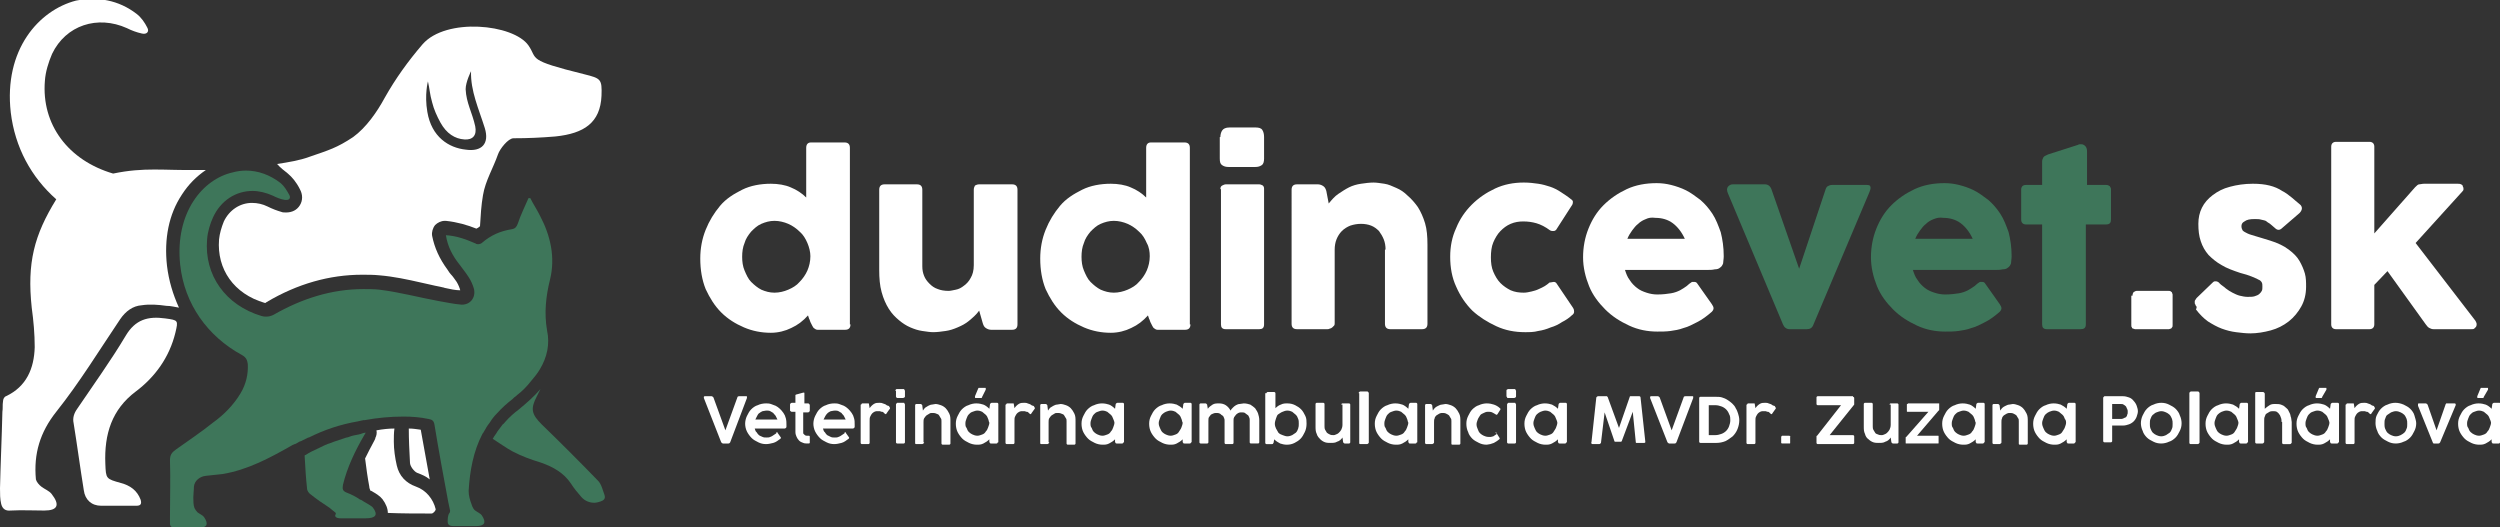 <?xml version="1.0" encoding="UTF-8"?> <svg xmlns="http://www.w3.org/2000/svg" xmlns:xlink="http://www.w3.org/1999/xlink" version="1.1" x="0px" y="0px" viewBox="0 0 417.7 88.1" style="enable-background:new 0 0 417.7 88.1;" xml:space="preserve"><rect x="0" y="0" width="417.7" height="88.1" fill="#333333" stroke="none"/> <style type="text/css"> .st0{fill:#3E765A;} .st1{fill:#4065AF;} .st2{fill:none;stroke:#3E765A;stroke-miterlimit:10;} .st3{fill:#F99D1C;} .st4{stroke:#FFFFFF;stroke-miterlimit:10;} .st5{fill:#F36E24;} .st6{fill:none;stroke:#2E368F;stroke-width:8.504;stroke-linecap:round;stroke-linejoin:round;stroke-miterlimit:10;} .st7{fill:#6E69B0;} .st8{fill:#FFFFFF;} .st9{fill:#878787;} .st10{fill:#ED1C24;} .st11{fill:#F7941D;} .st12{fill:#2E3192;} .st13{fill:#00AEEF;} .st14{fill:#3E7C94;} .st15{fill:#FAA61A;} .st16{fill:#3E765A;stroke:#FFFFFF;stroke-width:0.283;stroke-linecap:round;stroke-miterlimit:10;} .st17{fill:#3E7C94;stroke:#FFFFFF;stroke-width:0.709;stroke-linecap:round;stroke-miterlimit:10;} .st18{fill:#3E765A;stroke:#FFFFFF;stroke-width:0.709;stroke-linecap:round;stroke-miterlimit:10;} .st19{fill:#F99D1C;stroke:#FFFFFF;stroke-width:0.709;stroke-linecap:round;stroke-miterlimit:10;} .st20{fill:#FFFFFF;stroke:#3E765A;stroke-linecap:round;stroke-linejoin:round;stroke-miterlimit:10;} .st21{fill:#F99D1C;stroke:#3E765A;stroke-linecap:round;stroke-linejoin:round;stroke-miterlimit:10;} .st22{fill:#FFFFFF;stroke:#3E765A;stroke-miterlimit:10;} .st23{fill:#FFFFFF;stroke:#3E765A;stroke-linejoin:round;stroke-miterlimit:10;} .st24{fill:#F99D1C;stroke:#3E765A;stroke-miterlimit:10;} .st25{fill:#FFFFFF;stroke:#4065AF;stroke-miterlimit:10;} .st26{fill:#F99D1C;stroke:#4065AF;stroke-miterlimit:10;} .st27{fill:#4065AF;stroke:#FFFFFF;stroke-width:0.283;stroke-miterlimit:10;} .st28{fill:#4065AF;stroke:#FFFFFF;stroke-width:0.709;stroke-miterlimit:10;} .st29{fill:#F99D1C;stroke:#FFFFFF;stroke-width:0.709;stroke-miterlimit:10;} .st30{fill:#F99D1C;stroke:#FFFFFF;stroke-width:0.283;stroke-miterlimit:10;} .st31{fill:#3E765A;stroke:#FFFFFF;stroke-width:0.283;stroke-miterlimit:10;} .st32{fill:#3E765A;stroke:#FFFFFF;stroke-width:0.709;stroke-miterlimit:10;} </style> <g id="background"> </g> <g id="Layer_1"> <g> <g> <path class="st8" d="M27.6,53.2c-2.9-0.4-5,0.2-6.6,2.9c-2.5,4.2-5.4,8.2-8.1,12.2c-0.5,0.7-0.8,1.5-0.6,2.4 c0.6,3.7,1.1,7.5,1.7,11.2c0.2,1.6,1.3,2.6,2.9,2.6c1,0,1.9,0,2.9,0c0,0,0,0,0,0c1,0,2,0,3,0c0.7,0,0.9-0.3,0.7-1 c-0.6-1.6-1.8-2.4-3.3-2.8c-2.5-0.7-2.5-0.7-2.6-3.2c-0.2-5,1.1-9.1,5.1-12.1c3.2-2.4,5.6-5.7,6.6-9.8 C29.8,53.5,29.8,53.5,27.6,53.2z"></path> <g> <path class="st8" d="M122,73.9c-0.1,0.1-0.1,0.2-0.3,0.2h-0.9c-0.1,0-0.2-0.1-0.3-0.2l-2.9-7.4c0-0.1,0-0.1,0-0.2 c0,0,0.1-0.1,0.1-0.1h1.2c0.1,0,0.2,0.1,0.3,0.2l2,5.5l2-5.5c0-0.1,0.1-0.2,0.3-0.2h1.2c0.1,0,0.1,0,0.1,0.1c0,0,0,0.1,0,0.2 L122,73.9z"></path> <path class="st8" d="M129.8,72.2C129.9,72.2,129.9,72.2,129.8,72.2c0.1,0,0.1,0,0.1,0.1l0.5,0.7c0.1,0.1,0.1,0.2,0,0.3 c-0.4,0.3-0.8,0.6-1.2,0.7c-0.4,0.1-0.8,0.2-1.2,0.2c-0.5,0-0.9-0.1-1.3-0.3c-0.4-0.2-0.8-0.4-1.1-0.7c-0.3-0.3-0.6-0.7-0.8-1.1 c-0.2-0.4-0.3-0.9-0.3-1.3s0.1-0.9,0.3-1.3c0.2-0.4,0.4-0.8,0.7-1.1s0.7-0.6,1.1-0.7c0.4-0.2,0.9-0.3,1.4-0.3 c0.2,0,0.5,0,0.8,0.1s0.5,0.2,0.8,0.3c0.2,0.1,0.5,0.3,0.7,0.5s0.4,0.4,0.6,0.7c0.2,0.3,0.3,0.5,0.4,0.9s0.1,0.7,0.1,1.1 c0,0.1,0,0.2,0,0.3c0,0.1,0,0.1-0.1,0.2c0,0-0.1,0.1-0.2,0.1s-0.2,0-0.3,0h-4.7c0.1,0.2,0.1,0.5,0.3,0.6 c0.1,0.2,0.3,0.4,0.4,0.5s0.4,0.2,0.6,0.3c0.2,0.1,0.4,0.1,0.7,0.1c0.2,0,0.4,0,0.6-0.1s0.3-0.1,0.4-0.2 c0.1-0.1,0.2-0.1,0.3-0.2c0.1-0.1,0.2-0.1,0.3-0.2C129.7,72.2,129.8,72.2,129.8,72.2z M127.4,68.7c-0.2,0.1-0.4,0.2-0.5,0.3 c-0.2,0.1-0.3,0.3-0.4,0.5c-0.1,0.2-0.2,0.4-0.3,0.6h3.7c-0.1-0.2-0.2-0.4-0.3-0.6c-0.1-0.2-0.3-0.3-0.4-0.5 c-0.2-0.1-0.3-0.2-0.5-0.3c-0.2-0.1-0.4-0.1-0.6-0.1C127.8,68.6,127.6,68.7,127.4,68.7z"></path> <path class="st8" d="M134.2,67.4h0.8c0.1,0,0.1,0,0.2,0.1c0,0,0.1,0.1,0.1,0.2v0.9c0,0.1,0,0.1-0.1,0.2s-0.1,0.1-0.2,0.1h-0.8 V72c0,0.1,0,0.2,0,0.3c0,0.1,0,0.2,0.1,0.2c0,0.1,0.1,0.1,0.2,0.2s0.2,0.1,0.3,0.1l0.2,0c0.1,0,0.1,0,0.2,0c0,0,0.1,0.1,0.1,0.1 c0,0,0,0.1,0,0.1s0,0.1,0,0.1v0.7c0,0,0,0,0,0.1c0,0,0,0.1,0,0.1s-0.1,0.1-0.1,0.1s-0.1,0-0.2,0c-0.3,0-0.6,0-0.8-0.1 c-0.3-0.1-0.5-0.2-0.7-0.4c-0.2-0.2-0.3-0.4-0.4-0.6c-0.1-0.2-0.2-0.5-0.2-0.8v-3.4h-0.6c-0.1,0-0.1,0-0.2-0.1 c-0.1,0-0.1-0.1-0.1-0.2v-0.9c0-0.1,0-0.1,0.1-0.2c0,0,0.1-0.1,0.2-0.1h0.6v-1.1c0-0.1,0-0.1,0-0.2c0,0,0.1-0.1,0.2-0.1l1.1-0.3 c0,0,0,0,0.1,0c0.1,0,0.1,0,0.1,0.1c0,0,0,0.1,0,0.2V67.4z"></path> <path class="st8" d="M141.2,72.2C141.2,72.2,141.2,72.2,141.2,72.2c0.1,0,0.1,0,0.1,0.1l0.5,0.7c0.1,0.1,0.1,0.2,0,0.3 c-0.4,0.3-0.8,0.6-1.2,0.7c-0.4,0.1-0.8,0.2-1.2,0.2c-0.5,0-0.9-0.1-1.3-0.3c-0.4-0.2-0.8-0.4-1.1-0.7c-0.3-0.3-0.6-0.7-0.8-1.1 c-0.2-0.4-0.3-0.9-0.3-1.3s0.1-0.9,0.3-1.3c0.2-0.4,0.4-0.8,0.7-1.1c0.3-0.3,0.7-0.6,1.1-0.7c0.4-0.2,0.9-0.3,1.4-0.3 c0.2,0,0.5,0,0.8,0.1c0.3,0.1,0.5,0.2,0.8,0.3c0.2,0.1,0.5,0.3,0.7,0.5s0.4,0.4,0.6,0.7c0.2,0.3,0.3,0.5,0.4,0.9 c0.1,0.3,0.1,0.7,0.1,1.1c0,0.1,0,0.2,0,0.3c0,0.1,0,0.1-0.1,0.2c0,0-0.1,0.1-0.2,0.1c-0.1,0-0.2,0-0.3,0h-4.7 c0.1,0.2,0.1,0.5,0.3,0.6c0.1,0.2,0.3,0.4,0.4,0.5c0.2,0.1,0.4,0.2,0.6,0.3c0.2,0.1,0.4,0.1,0.7,0.1c0.2,0,0.4,0,0.6-0.1 s0.3-0.1,0.4-0.2c0.1-0.1,0.2-0.1,0.3-0.2c0.1-0.1,0.2-0.1,0.3-0.2C141.1,72.2,141.2,72.2,141.2,72.2z M138.8,68.7 c-0.2,0.1-0.4,0.2-0.5,0.3s-0.3,0.3-0.4,0.5c-0.1,0.2-0.2,0.4-0.3,0.6h3.7c-0.1-0.2-0.2-0.4-0.3-0.6c-0.1-0.2-0.3-0.3-0.4-0.5 c-0.2-0.1-0.3-0.2-0.5-0.3s-0.4-0.1-0.6-0.1C139.2,68.6,139,68.7,138.8,68.7z"></path> <path class="st8" d="M143.9,67.6c0-0.1,0.1-0.2,0.2-0.2h0.8c0.1,0,0.1,0,0.2,0c0.1,0,0.1,0.1,0.1,0.2l0.1,0.6 c0.2-0.3,0.4-0.5,0.7-0.7s0.6-0.2,0.9-0.2c0.2,0,0.4,0,0.6,0.1s0.4,0.1,0.5,0.2s0.3,0.2,0.4,0.2s0.2,0.1,0.2,0.2 c0.1,0.1,0.1,0.1,0.1,0.2c0,0.1,0,0.1-0.1,0.2l-0.5,0.7c0,0.1-0.1,0.1-0.1,0.1c0,0-0.1,0-0.2-0.1c-0.1-0.1-0.1-0.1-0.2-0.2 s-0.2-0.1-0.3-0.1c-0.1,0-0.2-0.1-0.3-0.1s-0.2,0-0.4,0c-0.2,0-0.3,0-0.5,0.1c-0.2,0.1-0.3,0.2-0.4,0.3 c-0.1,0.1-0.2,0.3-0.3,0.5c-0.1,0.2-0.1,0.4-0.1,0.7v3.7c0,0.1-0.1,0.2-0.2,0.2h-1.1c-0.1,0-0.2-0.1-0.2-0.2V67.6z"></path> <path class="st8" d="M149.6,65.3c0-0.1,0-0.2,0.1-0.2c0-0.1,0.1-0.1,0.3-0.1h0.9c0.1,0,0.2,0,0.2,0.1c0,0.1,0.1,0.1,0.1,0.2v0.9 c0,0.1,0,0.2-0.1,0.2s-0.1,0.1-0.2,0.1H150c-0.1,0-0.2,0-0.2-0.1c-0.1,0-0.1-0.1-0.1-0.2V65.3z M149.7,67.6c0-0.1,0-0.1,0.1-0.2 c0,0,0.1-0.1,0.1-0.1h1.1c0.1,0,0.1,0,0.1,0.1c0,0,0.1,0.1,0.1,0.2v6.3c0,0.1-0.1,0.2-0.2,0.2h-1.1c-0.1,0-0.2-0.1-0.2-0.2V67.6 z"></path> <path class="st8" d="M154.4,73.9c0,0.1,0,0.1-0.1,0.2c-0.1,0-0.1,0.1-0.2,0.1h-1c-0.2,0-0.2-0.1-0.2-0.2v-6.3 c0-0.1,0.1-0.2,0.2-0.2h0.7c0.1,0,0.1,0,0.2,0.1c0.1,0.1,0.1,0.1,0.1,0.2l0.1,0.8c0.1-0.2,0.3-0.4,0.4-0.5 c0.2-0.1,0.3-0.2,0.5-0.3c0.2-0.1,0.4-0.2,0.6-0.2s0.4-0.1,0.6-0.1c0.3,0,0.6,0.1,0.9,0.2s0.6,0.3,0.8,0.5 c0.2,0.2,0.4,0.5,0.6,0.9c0.2,0.4,0.2,0.8,0.2,1.3v3.7c0,0.1-0.1,0.2-0.2,0.2h-1.1c-0.1,0-0.2-0.1-0.2-0.2v-3.7 c0-0.2,0-0.4-0.1-0.5c-0.1-0.2-0.2-0.3-0.3-0.5s-0.3-0.2-0.5-0.3c-0.2-0.1-0.4-0.1-0.6-0.1c-0.2,0-0.4,0-0.5,0.1 c-0.2,0.1-0.3,0.2-0.5,0.3c-0.1,0.1-0.3,0.3-0.4,0.5c-0.1,0.2-0.1,0.4-0.1,0.6V73.9z"></path> <path class="st8" d="M166.7,73.9c0,0.1-0.1,0.2-0.2,0.2h-0.9c-0.1,0-0.2,0-0.2-0.1c-0.1-0.1-0.1-0.1-0.1-0.2v-0.4 c-0.3,0.3-0.6,0.5-1,0.7s-0.7,0.2-1.1,0.2c-0.4,0-0.9-0.1-1.3-0.3c-0.4-0.2-0.8-0.4-1.1-0.7c-0.3-0.3-0.6-0.7-0.8-1.1 s-0.3-0.9-0.3-1.4c0-0.5,0.1-0.9,0.3-1.3c0.2-0.4,0.4-0.8,0.7-1.1c0.3-0.3,0.7-0.6,1.1-0.7c0.4-0.2,0.9-0.3,1.3-0.3 c0.5,0,0.9,0.1,1.2,0.2s0.7,0.4,1,0.7l0.1-0.7c0-0.1,0-0.1,0.1-0.2c0,0,0.1-0.1,0.2-0.1h0.9c0.1,0,0.2,0.1,0.2,0.2V73.9z M165.1,70c-0.1-0.3-0.2-0.5-0.4-0.7c-0.2-0.2-0.4-0.3-0.6-0.5c-0.2-0.1-0.5-0.2-0.8-0.2c-0.3,0-0.5,0.1-0.8,0.2 s-0.4,0.2-0.6,0.4c-0.2,0.2-0.3,0.4-0.4,0.7c-0.1,0.3-0.2,0.5-0.2,0.8c0,0.3,0,0.6,0.2,0.8c0.1,0.3,0.2,0.5,0.4,0.7 c0.2,0.2,0.4,0.3,0.6,0.4c0.2,0.1,0.5,0.2,0.8,0.2c0.3,0,0.5-0.1,0.8-0.2s0.5-0.3,0.6-0.5c0.2-0.2,0.3-0.4,0.4-0.7 c0.1-0.3,0.2-0.5,0.2-0.8C165.2,70.5,165.2,70.2,165.1,70z M164.1,66.3c0,0.1-0.1,0.2-0.1,0.2s-0.1,0-0.2,0h-0.8 c0,0-0.1,0-0.1-0.1c0,0,0-0.1,0-0.2l0.5-1.2c0-0.1,0.1-0.1,0.1-0.2c0,0,0.1,0,0.2,0h0.9c0.1,0,0.1,0,0.1,0.1c0,0.1,0,0.1,0,0.2 L164.1,66.3z"></path> <path class="st8" d="M168.1,67.6c0-0.1,0.1-0.2,0.2-0.2h0.8c0.1,0,0.1,0,0.2,0c0.1,0,0.1,0.1,0.1,0.2l0.1,0.6 c0.2-0.3,0.4-0.5,0.7-0.7s0.6-0.2,0.9-0.2c0.2,0,0.4,0,0.6,0.1s0.4,0.1,0.5,0.2s0.3,0.2,0.4,0.2s0.2,0.1,0.2,0.2 c0.1,0.1,0.1,0.1,0.1,0.2c0,0.1,0,0.1-0.1,0.2l-0.5,0.7c0,0.1-0.1,0.1-0.1,0.1c0,0-0.1,0-0.2-0.1c-0.1-0.1-0.1-0.1-0.2-0.2 s-0.2-0.1-0.3-0.1c-0.1,0-0.2-0.1-0.3-0.1s-0.2,0-0.4,0c-0.2,0-0.3,0-0.5,0.1c-0.2,0.1-0.3,0.2-0.4,0.3 c-0.1,0.1-0.2,0.3-0.3,0.5c-0.1,0.2-0.1,0.4-0.1,0.7v3.7c0,0.1-0.1,0.2-0.2,0.2h-1.1c-0.1,0-0.2-0.1-0.2-0.2V67.6z"></path> <path class="st8" d="M175.3,73.9c0,0.1,0,0.1-0.1,0.2c-0.1,0-0.1,0.1-0.2,0.1h-1c-0.2,0-0.2-0.1-0.2-0.2v-6.3 c0-0.1,0.1-0.2,0.2-0.2h0.7c0.1,0,0.1,0,0.2,0.1c0.1,0.1,0.1,0.1,0.1,0.2l0.1,0.8c0.1-0.2,0.3-0.4,0.4-0.5 c0.2-0.1,0.3-0.2,0.5-0.3c0.2-0.1,0.4-0.2,0.6-0.2s0.4-0.1,0.6-0.1c0.3,0,0.6,0.1,0.9,0.2s0.6,0.3,0.8,0.5 c0.2,0.2,0.4,0.5,0.6,0.9c0.2,0.4,0.2,0.8,0.2,1.3v3.7c0,0.1-0.1,0.2-0.2,0.2h-1.1c-0.1,0-0.2-0.1-0.2-0.2v-3.7 c0-0.2,0-0.4-0.1-0.5c-0.1-0.2-0.2-0.3-0.3-0.5s-0.3-0.2-0.5-0.3c-0.2-0.1-0.4-0.1-0.6-0.1c-0.2,0-0.4,0-0.5,0.1 c-0.2,0.1-0.3,0.2-0.5,0.3c-0.1,0.1-0.3,0.3-0.4,0.5c-0.1,0.2-0.1,0.4-0.1,0.6V73.9z"></path> <path class="st8" d="M187.7,73.9c0,0.1-0.1,0.2-0.2,0.2h-0.9c-0.1,0-0.2,0-0.2-0.1c-0.1-0.1-0.1-0.1-0.1-0.2v-0.4 c-0.3,0.3-0.6,0.5-1,0.7s-0.7,0.2-1.1,0.2c-0.4,0-0.9-0.1-1.3-0.3c-0.4-0.2-0.8-0.4-1.1-0.7c-0.3-0.3-0.6-0.7-0.8-1.1 s-0.3-0.9-0.3-1.4c0-0.5,0.1-0.9,0.3-1.3c0.2-0.4,0.4-0.8,0.7-1.1c0.3-0.3,0.7-0.6,1.1-0.7c0.4-0.2,0.9-0.3,1.3-0.3 c0.5,0,0.9,0.1,1.2,0.2s0.7,0.4,1,0.7l0.1-0.7c0-0.1,0-0.1,0.1-0.2c0,0,0.1-0.1,0.2-0.1h0.9c0.1,0,0.2,0.1,0.2,0.2V73.9z M186,70c-0.1-0.3-0.2-0.5-0.4-0.7c-0.2-0.2-0.4-0.3-0.6-0.5c-0.2-0.1-0.5-0.2-0.8-0.2c-0.3,0-0.5,0.1-0.8,0.2s-0.4,0.2-0.6,0.4 c-0.2,0.2-0.3,0.4-0.4,0.7c-0.1,0.3-0.2,0.5-0.2,0.8c0,0.3,0,0.6,0.2,0.8c0.1,0.3,0.2,0.5,0.4,0.7c0.2,0.2,0.4,0.3,0.6,0.4 c0.2,0.1,0.5,0.2,0.8,0.2c0.3,0,0.5-0.1,0.8-0.2s0.5-0.3,0.6-0.5c0.2-0.2,0.3-0.4,0.4-0.7c0.1-0.3,0.2-0.5,0.2-0.8 C186.2,70.5,186.1,70.2,186,70z"></path> <path class="st8" d="M199,73.9c0,0.1-0.1,0.2-0.2,0.2h-0.9c-0.1,0-0.2,0-0.2-0.1c-0.1-0.1-0.1-0.1-0.1-0.2v-0.4 c-0.3,0.3-0.6,0.5-1,0.7s-0.7,0.2-1.1,0.2c-0.4,0-0.9-0.1-1.3-0.3c-0.4-0.2-0.8-0.4-1.1-0.7c-0.3-0.3-0.6-0.7-0.8-1.1 c-0.2-0.4-0.3-0.9-0.3-1.4c0-0.5,0.1-0.9,0.3-1.3c0.2-0.4,0.4-0.8,0.7-1.1c0.3-0.3,0.7-0.6,1.1-0.7c0.4-0.2,0.9-0.3,1.3-0.3 c0.5,0,0.9,0.1,1.2,0.2c0.4,0.2,0.7,0.4,1,0.7l0.1-0.7c0-0.1,0-0.1,0.1-0.2s0.1-0.1,0.2-0.1h0.9c0.1,0,0.2,0.1,0.2,0.2V73.9z M197.4,70c-0.1-0.3-0.2-0.5-0.4-0.7c-0.2-0.2-0.4-0.3-0.6-0.5c-0.2-0.1-0.5-0.2-0.8-0.2c-0.3,0-0.5,0.1-0.8,0.2 c-0.2,0.1-0.4,0.2-0.6,0.4c-0.2,0.2-0.3,0.4-0.4,0.7s-0.2,0.5-0.2,0.8c0,0.3,0.1,0.6,0.2,0.8s0.2,0.5,0.4,0.7 c0.2,0.2,0.4,0.3,0.6,0.4s0.5,0.2,0.8,0.2c0.3,0,0.5-0.1,0.8-0.2s0.5-0.3,0.6-0.5s0.3-0.4,0.4-0.7c0.1-0.3,0.2-0.5,0.2-0.8 C197.5,70.5,197.5,70.2,197.4,70z"></path> <path class="st8" d="M201.9,73.9c0,0.1-0.1,0.2-0.2,0.2h-1.1c-0.1,0-0.2-0.1-0.2-0.2v-6.3c0-0.1,0.1-0.2,0.2-0.2h0.8 c0.1,0,0.1,0,0.2,0.1c0.1,0.1,0.1,0.1,0.1,0.2l0.1,0.6c0.2-0.3,0.5-0.5,0.8-0.7s0.7-0.2,1.1-0.2c0.4,0,0.8,0.1,1.1,0.3 c0.3,0.2,0.6,0.5,0.8,0.9c0.1-0.2,0.2-0.3,0.4-0.5c0.1-0.1,0.3-0.3,0.5-0.4c0.2-0.1,0.4-0.2,0.6-0.2s0.5-0.1,0.7-0.1 c0.4,0,0.8,0.1,1.1,0.2c0.3,0.2,0.6,0.4,0.8,0.6c0.2,0.3,0.4,0.6,0.5,0.9c0.1,0.3,0.2,0.7,0.2,1.1v3.7c0,0.1-0.1,0.2-0.2,0.2 H209c-0.1,0-0.2-0.1-0.2-0.2v-3.7c0-0.2,0-0.3-0.1-0.5s-0.1-0.3-0.3-0.4c-0.1-0.1-0.3-0.2-0.4-0.3s-0.4-0.1-0.6-0.1 c-0.2,0-0.3,0-0.5,0.1s-0.3,0.2-0.4,0.3c-0.1,0.1-0.2,0.3-0.3,0.4c-0.1,0.2-0.1,0.3-0.1,0.5v3.8c0,0.1-0.1,0.2-0.2,0.2h-1.1 c-0.1,0-0.2-0.1-0.2-0.2v-3.7c0-0.2,0-0.3-0.1-0.5s-0.1-0.3-0.3-0.4s-0.2-0.2-0.4-0.3s-0.3-0.1-0.6-0.1c-0.1,0-0.3,0-0.5,0.1 s-0.3,0.1-0.4,0.2c-0.1,0.1-0.2,0.3-0.3,0.4s-0.1,0.4-0.1,0.6V73.9z"></path> <path class="st8" d="M211.6,65.7c0-0.1,0.1-0.2,0.2-0.2h1.1c0.1,0,0.2,0.1,0.2,0.2v2.5c0.3-0.3,0.6-0.5,0.9-0.6 c0.4-0.2,0.7-0.2,1.1-0.2c0.5,0,0.9,0.1,1.3,0.3c0.4,0.2,0.7,0.4,1,0.7c0.3,0.3,0.5,0.7,0.7,1.1c0.2,0.4,0.2,0.9,0.2,1.3 c0,0.5-0.1,1-0.3,1.4s-0.4,0.8-0.7,1.1c-0.3,0.3-0.6,0.5-1,0.7c-0.4,0.2-0.8,0.3-1.3,0.3c-0.4,0-0.8-0.1-1.1-0.2 c-0.4-0.2-0.7-0.4-1-0.7l-0.1,0.5c0,0.1,0,0.1-0.1,0.2c0,0.1-0.1,0.1-0.2,0.1h-0.9c-0.1,0-0.2-0.1-0.2-0.2V65.7z M213,70.8 c0,0.3,0.1,0.6,0.2,0.8s0.3,0.5,0.4,0.7c0.2,0.2,0.4,0.3,0.7,0.4s0.5,0.2,0.8,0.2c0.3,0,0.6-0.1,0.8-0.2 c0.2-0.1,0.4-0.3,0.6-0.4c0.2-0.2,0.3-0.4,0.4-0.7c0.1-0.3,0.1-0.5,0.1-0.8c0-0.3,0-0.6-0.1-0.8c-0.1-0.3-0.2-0.5-0.4-0.7 c-0.2-0.2-0.4-0.3-0.6-0.5c-0.2-0.1-0.5-0.2-0.8-0.2c-0.3,0-0.6,0.1-0.8,0.2c-0.3,0.1-0.5,0.3-0.7,0.4s-0.3,0.4-0.4,0.7 C213.1,70.2,213,70.5,213,70.8z"></path> <path class="st8" d="M224.1,67.6c0-0.1,0.1-0.2,0.2-0.2h1.1c0.1,0,0.2,0.1,0.2,0.2v6.3c0,0.1-0.1,0.2-0.2,0.2h-0.7 c-0.1,0-0.1,0-0.2-0.1s-0.1-0.1-0.1-0.2l-0.1-0.7c-0.2,0.3-0.5,0.6-0.9,0.7c-0.3,0.2-0.7,0.2-1.1,0.2c-0.3,0-0.6,0-0.9-0.1 c-0.3-0.1-0.6-0.3-0.8-0.5s-0.5-0.5-0.6-0.9c-0.2-0.4-0.2-0.8-0.2-1.3v-3.7c0-0.1,0.1-0.2,0.2-0.2h1.1c0.1,0,0.2,0.1,0.2,0.2 v3.7c0,0.2,0,0.4,0.1,0.6c0.1,0.2,0.2,0.3,0.3,0.5c0.1,0.1,0.3,0.2,0.5,0.3c0.2,0.1,0.4,0.1,0.6,0.1c0.1,0,0.2,0,0.4-0.1 c0.2-0.1,0.3-0.1,0.5-0.3c0.1-0.1,0.3-0.3,0.4-0.5s0.2-0.5,0.2-0.8V67.6z"></path> <path class="st8" d="M227,65.7c0-0.1,0-0.1,0.1-0.2c0,0,0.1-0.1,0.2-0.1h1.1c0.1,0,0.1,0,0.2,0.1c0,0,0.1,0.1,0.1,0.2v8.2 c0,0.1,0,0.1-0.1,0.2c0,0-0.1,0.1-0.2,0.1h-1.1c-0.2,0-0.2-0.1-0.2-0.2V65.7z"></path> <path class="st8" d="M236.7,73.9c0,0.1-0.1,0.2-0.2,0.2h-0.9c-0.1,0-0.2,0-0.2-0.1c-0.1-0.1-0.1-0.1-0.1-0.2v-0.4 c-0.3,0.3-0.6,0.5-1,0.7s-0.7,0.2-1.1,0.2c-0.4,0-0.9-0.1-1.3-0.3c-0.4-0.2-0.8-0.4-1.1-0.7c-0.3-0.3-0.6-0.7-0.8-1.1 s-0.3-0.9-0.3-1.4c0-0.5,0.1-0.9,0.3-1.3c0.2-0.4,0.4-0.8,0.7-1.1c0.3-0.3,0.7-0.6,1.1-0.7c0.4-0.2,0.9-0.3,1.3-0.3 c0.5,0,0.9,0.1,1.2,0.2s0.7,0.4,1,0.7l0.1-0.7c0-0.1,0-0.1,0.1-0.2c0,0,0.1-0.1,0.2-0.1h0.9c0.1,0,0.2,0.1,0.2,0.2V73.9z M235.1,70c-0.1-0.3-0.2-0.5-0.4-0.7c-0.2-0.2-0.4-0.3-0.6-0.5c-0.2-0.1-0.5-0.2-0.8-0.2c-0.3,0-0.5,0.1-0.8,0.2 s-0.4,0.2-0.6,0.4c-0.2,0.2-0.3,0.4-0.4,0.7c-0.1,0.3-0.2,0.5-0.2,0.8c0,0.3,0,0.6,0.2,0.8c0.1,0.3,0.2,0.5,0.4,0.7 c0.2,0.2,0.4,0.3,0.6,0.4c0.2,0.1,0.5,0.2,0.8,0.2c0.3,0,0.5-0.1,0.8-0.2s0.5-0.3,0.6-0.5c0.2-0.2,0.3-0.4,0.4-0.7 c0.1-0.3,0.2-0.5,0.2-0.8C235.2,70.5,235.2,70.2,235.1,70z"></path> <path class="st8" d="M239.6,73.9c0,0.1,0,0.1-0.1,0.2c-0.1,0-0.1,0.1-0.2,0.1h-1c-0.1,0-0.2-0.1-0.2-0.2v-6.3 c0-0.1,0.1-0.2,0.2-0.2h0.7c0.1,0,0.1,0,0.2,0.1s0.1,0.1,0.1,0.2l0.1,0.8c0.1-0.2,0.3-0.4,0.4-0.5s0.3-0.2,0.5-0.3 c0.2-0.1,0.4-0.2,0.6-0.2s0.4-0.1,0.6-0.1c0.3,0,0.6,0.1,0.9,0.2s0.6,0.3,0.8,0.5c0.2,0.2,0.4,0.5,0.6,0.9 c0.2,0.4,0.2,0.8,0.2,1.3v3.7c0,0.1-0.1,0.2-0.2,0.2h-1.1c-0.2,0-0.2-0.1-0.2-0.2v-3.7c0-0.2,0-0.4-0.1-0.5 c-0.1-0.2-0.2-0.3-0.3-0.5c-0.1-0.1-0.3-0.2-0.5-0.3c-0.2-0.1-0.4-0.1-0.6-0.1c-0.2,0-0.3,0-0.5,0.1c-0.2,0.1-0.3,0.2-0.5,0.3 c-0.1,0.1-0.3,0.3-0.3,0.5c-0.1,0.2-0.1,0.4-0.1,0.6V73.9z"></path> <path class="st8" d="M249.9,72.2c0.1,0,0.1,0,0.1,0.1l0.5,0.8c0.1,0.1,0.1,0.2,0,0.3c-0.1,0.1-0.3,0.2-0.4,0.3 c-0.2,0.1-0.3,0.2-0.5,0.3c-0.2,0.1-0.4,0.1-0.6,0.2c-0.2,0-0.4,0.1-0.6,0.1c-0.5,0-0.9-0.1-1.3-0.3c-0.4-0.2-0.8-0.4-1.1-0.7 c-0.3-0.3-0.6-0.7-0.7-1.1c-0.2-0.4-0.3-0.9-0.3-1.4c0-0.5,0.1-0.9,0.3-1.3c0.2-0.4,0.4-0.8,0.7-1.1c0.3-0.3,0.7-0.6,1.1-0.7 c0.4-0.2,0.9-0.3,1.3-0.3c0.5,0,0.9,0.1,1.2,0.2s0.7,0.3,1,0.6c0,0,0.1,0.1,0.1,0.1c0,0,0,0.1,0,0.1l-0.5,0.8 c0,0-0.1,0.1-0.1,0.1c0,0-0.1,0-0.1,0c-0.3-0.2-0.5-0.3-0.7-0.4s-0.5-0.1-0.7-0.1c-0.3,0-0.5,0.1-0.7,0.2s-0.5,0.2-0.6,0.4 s-0.3,0.4-0.4,0.7c-0.1,0.3-0.2,0.5-0.2,0.8c0,0.3,0.1,0.6,0.2,0.8c0.1,0.3,0.2,0.5,0.4,0.7s0.4,0.3,0.6,0.4 c0.2,0.1,0.5,0.2,0.8,0.2c0.2,0,0.3,0,0.4,0c0.1,0,0.3-0.1,0.4-0.1c0.1-0.1,0.2-0.1,0.3-0.2c0.1-0.1,0.2-0.1,0.3-0.2 C249.8,72.3,249.9,72.2,249.9,72.2z"></path> <path class="st8" d="M251.7,65.3c0-0.1,0-0.2,0.1-0.2c0.1-0.1,0.1-0.1,0.3-0.1h0.9c0.1,0,0.2,0,0.2,0.1s0.1,0.1,0.1,0.2v0.9 c0,0.1,0,0.2-0.1,0.2s-0.1,0.1-0.2,0.1H252c-0.1,0-0.2,0-0.2-0.1s-0.1-0.1-0.1-0.2V65.3z M251.8,67.6c0-0.1,0-0.1,0.1-0.2 c0,0,0.1-0.1,0.1-0.1h1.1c0.1,0,0.1,0,0.1,0.1c0,0,0.1,0.1,0.1,0.2v6.3c0,0.1-0.1,0.2-0.2,0.2H252c-0.1,0-0.2-0.1-0.2-0.2V67.6z "></path> <path class="st8" d="M261.7,73.9c0,0.1-0.1,0.2-0.2,0.2h-0.9c-0.1,0-0.2,0-0.2-0.1c-0.1-0.1-0.1-0.1-0.1-0.2v-0.4 c-0.3,0.3-0.6,0.5-1,0.7s-0.7,0.2-1.1,0.2c-0.4,0-0.9-0.1-1.3-0.3c-0.4-0.2-0.8-0.4-1.1-0.7c-0.3-0.3-0.6-0.7-0.8-1.1 c-0.2-0.4-0.3-0.9-0.3-1.4c0-0.5,0.1-0.9,0.3-1.3c0.2-0.4,0.4-0.8,0.7-1.1c0.3-0.3,0.7-0.6,1.1-0.7c0.4-0.2,0.9-0.3,1.3-0.3 c0.5,0,0.9,0.1,1.2,0.2c0.4,0.2,0.7,0.4,1,0.7l0.1-0.7c0-0.1,0-0.1,0.1-0.2s0.1-0.1,0.2-0.1h0.9c0.1,0,0.2,0.1,0.2,0.2V73.9z M260,70c-0.1-0.3-0.2-0.5-0.4-0.7c-0.2-0.2-0.4-0.3-0.6-0.5c-0.2-0.1-0.5-0.2-0.8-0.2c-0.3,0-0.5,0.1-0.8,0.2 c-0.2,0.1-0.4,0.2-0.6,0.4c-0.2,0.2-0.3,0.4-0.4,0.7s-0.2,0.5-0.2,0.8c0,0.3,0.1,0.6,0.2,0.8s0.2,0.5,0.4,0.7 c0.2,0.2,0.4,0.3,0.6,0.4s0.5,0.2,0.8,0.2c0.3,0,0.5-0.1,0.8-0.2s0.5-0.3,0.6-0.5s0.3-0.4,0.4-0.7c0.1-0.3,0.2-0.5,0.2-0.8 C260.2,70.5,260.1,70.2,260,70z"></path> <path class="st8" d="M268.1,68.9l-0.6,5c0,0.1,0,0.1-0.1,0.2c0,0-0.1,0.1-0.2,0.1h-1.1c-0.1,0-0.1,0-0.2-0.1c0,0-0.1-0.1,0-0.2 l0.8-7.4c0-0.1,0-0.1,0.1-0.2c0,0,0.1-0.1,0.2-0.1h1.4c0.1,0,0.1,0,0.1,0c0,0,0,0.1,0.1,0.1l1.9,5.2l1.8-5.2 c0-0.1,0.1-0.1,0.1-0.1c0,0,0.1,0,0.1,0h1.4c0.1,0,0.2,0.1,0.2,0.2l0.8,7.4c0,0.1,0,0.2-0.2,0.2h-1.1c-0.1,0-0.1,0-0.2,0 s-0.1-0.1-0.1-0.2l-0.5-5l-1.8,4.8c0,0.1-0.1,0.1-0.1,0.2c0,0-0.1,0-0.1,0h-0.9c-0.1,0-0.1,0-0.1,0s-0.1-0.1-0.1-0.2L268.1,68.9 z"></path> <path class="st8" d="M280.1,73.9c-0.1,0.1-0.1,0.2-0.3,0.2h-0.9c-0.1,0-0.2-0.1-0.3-0.2l-2.9-7.4c0-0.1,0-0.1,0-0.2 c0,0,0.1-0.1,0.1-0.1h1.2c0.1,0,0.2,0.1,0.3,0.2l2,5.5l2-5.5c0-0.1,0.1-0.2,0.3-0.2h1.2c0.1,0,0.1,0,0.1,0.1c0,0,0,0.1,0,0.2 L280.1,73.9z"></path> <path class="st8" d="M283.9,66.5c0-0.1,0.1-0.2,0.2-0.2h2.6c0.3,0,0.7,0,1,0.1c0.3,0.1,0.6,0.2,0.9,0.4c0.3,0.2,0.6,0.4,0.8,0.6 c0.2,0.2,0.5,0.5,0.6,0.8c0.2,0.3,0.3,0.6,0.4,0.9c0.1,0.3,0.2,0.7,0.2,1.1c0,0.5-0.1,1-0.3,1.5c-0.2,0.5-0.5,0.9-0.8,1.2 c-0.4,0.3-0.8,0.6-1.2,0.8c-0.5,0.2-1,0.3-1.5,0.3h-2.7c-0.1,0-0.2-0.1-0.2-0.2V66.5z M288.9,69.2c-0.1-0.3-0.3-0.6-0.5-0.8 s-0.5-0.4-0.8-0.5c-0.3-0.1-0.6-0.2-1-0.2h-1.1v5h1.1c0.4,0,0.7-0.1,1-0.2c0.3-0.1,0.6-0.3,0.8-0.5s0.4-0.5,0.5-0.8 s0.2-0.6,0.2-1C289.1,69.9,289.1,69.5,288.9,69.2z"></path> <path class="st8" d="M291.9,67.6c0-0.1,0.1-0.2,0.2-0.2h0.8c0.1,0,0.1,0,0.2,0c0.1,0,0.1,0.1,0.1,0.2l0.1,0.6 c0.2-0.3,0.4-0.5,0.7-0.7s0.6-0.2,0.9-0.2c0.2,0,0.4,0,0.6,0.1s0.4,0.1,0.5,0.2s0.3,0.2,0.4,0.2s0.2,0.1,0.2,0.2 c0.1,0.1,0.1,0.1,0.1,0.2c0,0.1,0,0.1-0.1,0.2l-0.5,0.7c0,0.1-0.1,0.1-0.1,0.1c0,0-0.1,0-0.2-0.1c-0.1-0.1-0.1-0.1-0.2-0.2 s-0.2-0.1-0.3-0.1c-0.1,0-0.2-0.1-0.3-0.1s-0.2,0-0.4,0c-0.2,0-0.3,0-0.5,0.1c-0.2,0.1-0.3,0.2-0.4,0.3 c-0.1,0.1-0.2,0.3-0.3,0.5c-0.1,0.2-0.1,0.4-0.1,0.7v3.7c0,0.1-0.1,0.2-0.2,0.2h-1.1c-0.1,0-0.2-0.1-0.2-0.2V67.6z"></path> <path class="st8" d="M297.7,72.9c0-0.1,0-0.1,0.1-0.1c0,0,0.1,0,0.1,0h1c0.1,0,0.1,0,0.2,0.1s0,0.1,0,0.1v1c0,0.1,0,0.1-0.1,0.1 c0,0-0.1,0-0.1,0h-1.1c0,0-0.1,0-0.1,0c0,0-0.1-0.1-0.1-0.1V72.9z"></path> <path class="st8" d="M309.6,66.3c0.1,0,0.2,0.1,0.2,0.2v0.9c0,0,0,0.1,0,0.1c0,0,0,0.1,0,0.1l-4.1,5.1h3.9 c0.1,0,0.2,0.1,0.2,0.2v1.1c0,0.1-0.1,0.2-0.2,0.2h-5.9c-0.1,0-0.2-0.1-0.2-0.2V73c0,0,0-0.1,0-0.1c0,0,0-0.1,0.1-0.1l4-5.1 h-3.9c-0.1,0-0.2-0.1-0.2-0.2v-1.1c0-0.1,0.1-0.2,0.2-0.2H309.6z"></path> <path class="st8" d="M315.7,67.6c0-0.1,0.1-0.2,0.2-0.2h1.1c0.1,0,0.2,0.1,0.2,0.2v6.3c0,0.1-0.1,0.2-0.2,0.2h-0.7 c-0.1,0-0.1,0-0.2-0.1s-0.1-0.1-0.1-0.2l-0.1-0.7c-0.2,0.3-0.5,0.6-0.9,0.7c-0.3,0.2-0.7,0.2-1.1,0.2c-0.3,0-0.6,0-0.9-0.1 c-0.3-0.1-0.6-0.3-0.8-0.5c-0.3-0.2-0.5-0.5-0.6-0.9c-0.2-0.4-0.2-0.8-0.2-1.3v-3.7c0-0.1,0.1-0.2,0.2-0.2h1.1 c0.1,0,0.2,0.1,0.2,0.2v3.7c0,0.2,0,0.4,0.1,0.6s0.2,0.3,0.3,0.5s0.3,0.2,0.5,0.3c0.2,0.1,0.4,0.1,0.6,0.1c0.1,0,0.2,0,0.4-0.1 s0.3-0.1,0.5-0.3c0.1-0.1,0.3-0.3,0.4-0.5c0.1-0.2,0.2-0.5,0.2-0.8V67.6z"></path> <path class="st8" d="M320.3,72.8h3.5c0.1,0,0.1,0,0.1,0.1c0,0,0,0.1,0,0.1v1c0,0.1,0,0.1-0.1,0.1c0,0-0.1,0-0.1,0h-5.2 c-0.1,0-0.1,0-0.1-0.1c0,0,0-0.1,0-0.1v-0.7c0,0,0-0.1,0-0.1s0-0.1,0.1-0.1l3.7-4.2h-3.5c-0.1,0-0.1,0-0.1-0.1c0,0,0-0.1,0-0.1 v-1c0-0.1,0-0.1,0.1-0.1c0,0,0.1-0.1,0.1-0.1h5.1c0.1,0,0.1,0,0.1,0c0,0,0,0.1,0,0.2l0,0.8c0,0.1,0,0.2-0.1,0.2L320.3,72.8z"></path> <path class="st8" d="M331.5,73.9c0,0.1-0.1,0.2-0.2,0.2h-0.9c-0.1,0-0.2,0-0.2-0.1c-0.1-0.1-0.1-0.1-0.1-0.2v-0.4 c-0.3,0.3-0.6,0.5-1,0.7s-0.7,0.2-1.1,0.2c-0.4,0-0.9-0.1-1.3-0.3c-0.4-0.2-0.8-0.4-1.1-0.7c-0.3-0.3-0.6-0.7-0.8-1.1 s-0.3-0.9-0.3-1.4c0-0.5,0.1-0.9,0.3-1.3c0.2-0.4,0.4-0.8,0.7-1.1c0.3-0.3,0.7-0.6,1.1-0.7c0.4-0.2,0.9-0.3,1.3-0.3 c0.5,0,0.9,0.1,1.2,0.2s0.7,0.4,1,0.7l0.1-0.7c0-0.1,0-0.1,0.1-0.2c0,0,0.1-0.1,0.2-0.1h0.9c0.1,0,0.2,0.1,0.2,0.2V73.9z M329.9,70c-0.1-0.3-0.2-0.5-0.4-0.7c-0.2-0.2-0.4-0.3-0.6-0.5c-0.2-0.1-0.5-0.2-0.8-0.2c-0.3,0-0.5,0.1-0.8,0.2 s-0.4,0.2-0.6,0.4c-0.2,0.2-0.3,0.4-0.4,0.7c-0.1,0.3-0.2,0.5-0.2,0.8c0,0.3,0,0.6,0.2,0.8c0.1,0.3,0.2,0.5,0.4,0.7 c0.2,0.2,0.4,0.3,0.6,0.4c0.2,0.1,0.5,0.2,0.8,0.2c0.3,0,0.5-0.1,0.8-0.2s0.5-0.3,0.6-0.5c0.2-0.2,0.3-0.4,0.4-0.7 c0.1-0.3,0.2-0.5,0.2-0.8C330,70.5,330,70.2,329.9,70z"></path> <path class="st8" d="M334.4,73.9c0,0.1,0,0.1-0.1,0.2c-0.1,0-0.1,0.1-0.2,0.1h-1c-0.1,0-0.2-0.1-0.2-0.2v-6.3 c0-0.1,0.1-0.2,0.2-0.2h0.7c0.1,0,0.1,0,0.2,0.1s0.1,0.1,0.1,0.2l0.1,0.8c0.1-0.2,0.3-0.4,0.4-0.5s0.3-0.2,0.5-0.3 c0.2-0.1,0.4-0.2,0.6-0.2s0.4-0.1,0.6-0.1c0.3,0,0.6,0.1,0.9,0.2s0.6,0.3,0.8,0.5c0.2,0.2,0.4,0.5,0.6,0.9 c0.2,0.4,0.2,0.8,0.2,1.3v3.7c0,0.1-0.1,0.2-0.2,0.2h-1.1c-0.2,0-0.2-0.1-0.2-0.2v-3.7c0-0.2,0-0.4-0.1-0.5 c-0.1-0.2-0.2-0.3-0.3-0.5c-0.1-0.1-0.3-0.2-0.5-0.3c-0.2-0.1-0.4-0.1-0.6-0.1c-0.2,0-0.3,0-0.5,0.1c-0.2,0.1-0.3,0.2-0.5,0.3 c-0.1,0.1-0.3,0.3-0.3,0.5c-0.1,0.2-0.1,0.4-0.1,0.6V73.9z"></path> <path class="st8" d="M346.7,73.9c0,0.1-0.1,0.2-0.2,0.2h-0.9c-0.1,0-0.2,0-0.2-0.1c-0.1-0.1-0.1-0.1-0.1-0.2v-0.4 c-0.3,0.3-0.6,0.5-1,0.7s-0.7,0.2-1.1,0.2c-0.4,0-0.9-0.1-1.3-0.3c-0.4-0.2-0.8-0.4-1.1-0.7c-0.3-0.3-0.6-0.7-0.8-1.1 c-0.2-0.4-0.3-0.9-0.3-1.4c0-0.5,0.1-0.9,0.3-1.3c0.2-0.4,0.4-0.8,0.7-1.1c0.3-0.3,0.7-0.6,1.1-0.7c0.4-0.2,0.9-0.3,1.3-0.3 c0.5,0,0.9,0.1,1.2,0.2c0.4,0.2,0.7,0.4,1,0.7l0.1-0.7c0-0.1,0-0.1,0.1-0.2s0.1-0.1,0.2-0.1h0.9c0.1,0,0.2,0.1,0.2,0.2V73.9z M345,70c-0.1-0.3-0.2-0.5-0.4-0.7c-0.2-0.2-0.4-0.3-0.6-0.5c-0.2-0.1-0.5-0.2-0.8-0.2c-0.3,0-0.5,0.1-0.8,0.2 c-0.2,0.1-0.4,0.2-0.6,0.4c-0.2,0.2-0.3,0.4-0.4,0.7s-0.2,0.5-0.2,0.8c0,0.3,0.1,0.6,0.2,0.8s0.2,0.5,0.4,0.7 c0.2,0.2,0.4,0.3,0.6,0.4s0.5,0.2,0.8,0.2c0.3,0,0.5-0.1,0.8-0.2s0.5-0.3,0.6-0.5s0.3-0.4,0.4-0.7c0.1-0.3,0.2-0.5,0.2-0.8 C345.2,70.5,345.2,70.2,345,70z"></path> <path class="st8" d="M351.4,66.5c0-0.1,0-0.1,0.1-0.2c0,0,0.1-0.1,0.1-0.1h3.1c0.4,0,0.7,0.1,1,0.2s0.6,0.3,0.8,0.6 c0.2,0.2,0.4,0.5,0.5,0.8c0.1,0.3,0.2,0.6,0.2,0.9c0,0.3-0.1,0.6-0.2,0.9c-0.1,0.3-0.3,0.6-0.5,0.8s-0.5,0.4-0.8,0.5 s-0.6,0.2-1,0.2h-1.8v2.6c0,0.1-0.1,0.2-0.2,0.2h-1.1c-0.1,0-0.2-0.1-0.2-0.2V66.5z M352.9,67.6V70h1.4c0.2,0,0.3,0,0.5-0.1 c0.1-0.1,0.3-0.1,0.4-0.2s0.2-0.2,0.2-0.4c0.1-0.1,0.1-0.3,0.1-0.5c0-0.2,0-0.3-0.1-0.5c-0.1-0.1-0.1-0.3-0.2-0.4 s-0.2-0.2-0.4-0.3c-0.1-0.1-0.3-0.1-0.5-0.1H352.9z"></path> <path class="st8" d="M358,69.4c0.2-0.4,0.4-0.8,0.7-1.1c0.3-0.3,0.7-0.6,1.1-0.7c0.4-0.2,0.9-0.3,1.3-0.3c0.5,0,0.9,0.1,1.3,0.3 c0.4,0.2,0.8,0.4,1.1,0.7c0.3,0.3,0.6,0.7,0.7,1.1c0.2,0.4,0.3,0.9,0.3,1.3c0,0.5-0.1,0.9-0.3,1.3c-0.2,0.4-0.4,0.8-0.7,1.1 c-0.3,0.3-0.7,0.6-1.1,0.7c-0.4,0.2-0.9,0.3-1.3,0.3c-0.5,0-0.9-0.1-1.3-0.3c-0.4-0.2-0.8-0.4-1.1-0.7c-0.3-0.3-0.6-0.7-0.7-1.1 c-0.2-0.4-0.3-0.9-0.3-1.3C357.7,70.3,357.8,69.8,358,69.4z M359.3,71.6c0.1,0.2,0.2,0.5,0.4,0.7s0.4,0.3,0.6,0.4 s0.5,0.2,0.8,0.2c0.3,0,0.6-0.1,0.8-0.2s0.4-0.3,0.6-0.4c0.2-0.2,0.3-0.4,0.4-0.7c0.1-0.2,0.1-0.5,0.1-0.8s0-0.5-0.1-0.8 c-0.1-0.2-0.2-0.5-0.4-0.7c-0.2-0.2-0.4-0.3-0.6-0.4s-0.5-0.2-0.8-0.2c-0.3,0-0.5,0.1-0.8,0.2s-0.4,0.3-0.6,0.4 c-0.2,0.2-0.3,0.4-0.4,0.7c-0.1,0.2-0.1,0.5-0.1,0.8C359.2,71.1,359.2,71.3,359.3,71.6z"></path> <path class="st8" d="M365.8,65.7c0-0.1,0-0.1,0.1-0.2c0,0,0.1-0.1,0.2-0.1h1.1c0.1,0,0.1,0,0.2,0.1c0,0,0.1,0.1,0.1,0.2v8.2 c0,0.1,0,0.1-0.1,0.2c0,0-0.1,0.1-0.2,0.1H366c-0.1,0-0.2-0.1-0.2-0.2V65.7z"></path> <path class="st8" d="M375.5,73.9c0,0.1-0.1,0.2-0.2,0.2h-0.9c-0.1,0-0.2,0-0.2-0.1c-0.1-0.1-0.1-0.1-0.1-0.2v-0.4 c-0.3,0.3-0.6,0.5-1,0.7s-0.7,0.2-1.1,0.2c-0.4,0-0.9-0.1-1.3-0.3c-0.4-0.2-0.8-0.4-1.1-0.7c-0.3-0.3-0.6-0.7-0.8-1.1 c-0.2-0.4-0.3-0.9-0.3-1.4c0-0.5,0.1-0.9,0.3-1.3c0.2-0.4,0.4-0.8,0.7-1.1c0.3-0.3,0.7-0.6,1.1-0.7c0.4-0.2,0.9-0.3,1.3-0.3 c0.5,0,0.9,0.1,1.2,0.2c0.4,0.2,0.7,0.4,1,0.7l0.1-0.7c0-0.1,0-0.1,0.1-0.2s0.1-0.1,0.2-0.1h0.9c0.1,0,0.2,0.1,0.2,0.2V73.9z M373.8,70c-0.1-0.3-0.2-0.5-0.4-0.7c-0.2-0.2-0.4-0.3-0.6-0.5c-0.2-0.1-0.5-0.2-0.8-0.2c-0.3,0-0.5,0.1-0.8,0.2 c-0.2,0.1-0.4,0.2-0.6,0.4c-0.2,0.2-0.3,0.4-0.4,0.7s-0.2,0.5-0.2,0.8c0,0.3,0.1,0.6,0.2,0.8s0.2,0.5,0.4,0.7 c0.2,0.2,0.4,0.3,0.6,0.4s0.5,0.2,0.8,0.2c0.3,0,0.5-0.1,0.8-0.2s0.5-0.3,0.6-0.5s0.3-0.4,0.4-0.7c0.1-0.3,0.2-0.5,0.2-0.8 C374,70.5,373.9,70.2,373.8,70z"></path> <path class="st8" d="M381.2,70.5c0-0.2,0-0.5-0.1-0.7c-0.1-0.2-0.1-0.4-0.3-0.6c-0.1-0.2-0.3-0.3-0.4-0.4 c-0.2-0.1-0.4-0.1-0.6-0.1c-0.2,0-0.4,0-0.6,0.1s-0.3,0.2-0.5,0.3s-0.2,0.3-0.3,0.5c-0.1,0.2-0.1,0.4-0.1,0.7v3.5 c0,0.1,0,0.1-0.1,0.2s-0.1,0.1-0.2,0.1H377c-0.1,0-0.2-0.1-0.2-0.2v-8.2c0-0.2,0.1-0.2,0.2-0.2h1.1c0.1,0,0.1,0,0.2,0.1 c0,0,0.1,0.1,0.1,0.2v2.5c0.2-0.2,0.5-0.4,0.8-0.6s0.6-0.2,1-0.2c0.3,0,0.6,0,0.9,0.1s0.5,0.2,0.7,0.4c0.2,0.2,0.4,0.3,0.5,0.5 c0.1,0.2,0.2,0.4,0.3,0.6c0.1,0.2,0.1,0.5,0.2,0.7c0,0.2,0.1,0.5,0.1,0.7v3.4c0,0.1,0,0.1-0.1,0.2s-0.1,0.1-0.2,0.1h-1.1 c-0.1,0-0.2-0.1-0.2-0.2V70.5z"></path> <path class="st8" d="M390.7,73.9c0,0.1-0.1,0.2-0.2,0.2h-0.9c-0.1,0-0.2,0-0.2-0.1c-0.1-0.1-0.1-0.1-0.1-0.2v-0.4 c-0.3,0.3-0.6,0.5-1,0.7s-0.7,0.2-1.1,0.2c-0.4,0-0.9-0.1-1.3-0.3c-0.4-0.2-0.8-0.4-1.1-0.7c-0.3-0.3-0.6-0.7-0.8-1.1 s-0.3-0.9-0.3-1.4c0-0.5,0.1-0.9,0.3-1.3c0.2-0.4,0.4-0.8,0.7-1.1c0.3-0.3,0.7-0.6,1.1-0.7c0.4-0.2,0.9-0.3,1.3-0.3 c0.5,0,0.9,0.1,1.2,0.2s0.7,0.4,1,0.7l0.1-0.7c0-0.1,0-0.1,0.1-0.2c0,0,0.1-0.1,0.2-0.1h0.9c0.1,0,0.2,0.1,0.2,0.2V73.9z M389,70c-0.1-0.3-0.2-0.5-0.4-0.7c-0.2-0.2-0.4-0.3-0.6-0.5c-0.2-0.1-0.5-0.2-0.8-0.2c-0.3,0-0.5,0.1-0.8,0.2s-0.4,0.2-0.6,0.4 c-0.2,0.2-0.3,0.4-0.4,0.7c-0.1,0.3-0.2,0.5-0.2,0.8c0,0.3,0,0.6,0.2,0.8c0.1,0.3,0.2,0.5,0.4,0.7c0.2,0.2,0.4,0.3,0.6,0.4 c0.2,0.1,0.5,0.2,0.8,0.2c0.3,0,0.5-0.1,0.8-0.2s0.5-0.3,0.6-0.5c0.2-0.2,0.3-0.4,0.4-0.7c0.1-0.3,0.2-0.5,0.2-0.8 C389.2,70.5,389.1,70.2,389,70z M388,66.3c0,0.1-0.1,0.2-0.1,0.2s-0.1,0-0.2,0H387c0,0-0.1,0-0.1-0.1c0,0,0-0.1,0-0.2l0.5-1.2 c0-0.1,0.1-0.1,0.1-0.2c0,0,0.1,0,0.2,0h0.9c0.1,0,0.1,0,0.1,0.1c0,0.1,0,0.1,0,0.2L388,66.3z"></path> <path class="st8" d="M392,67.6c0-0.1,0.1-0.2,0.2-0.2h0.8c0.1,0,0.1,0,0.2,0c0.1,0,0.1,0.1,0.1,0.2l0.1,0.6 c0.2-0.3,0.4-0.5,0.7-0.7s0.6-0.2,0.9-0.2c0.2,0,0.4,0,0.6,0.1s0.4,0.1,0.5,0.2s0.3,0.2,0.4,0.2s0.2,0.1,0.2,0.2 c0.1,0.1,0.1,0.1,0.1,0.2c0,0.1,0,0.1-0.1,0.2l-0.5,0.7c0,0.1-0.1,0.1-0.1,0.1c0,0-0.1,0-0.2-0.1c-0.1-0.1-0.1-0.1-0.2-0.2 s-0.2-0.1-0.3-0.1c-0.1,0-0.2-0.1-0.3-0.1s-0.2,0-0.4,0c-0.2,0-0.3,0-0.5,0.1c-0.2,0.1-0.3,0.2-0.4,0.3 c-0.1,0.1-0.2,0.3-0.3,0.5c-0.1,0.2-0.1,0.4-0.1,0.7v3.7c0,0.1-0.1,0.2-0.2,0.2h-1.1c-0.1,0-0.2-0.1-0.2-0.2V67.6z"></path> <path class="st8" d="M397.1,69.4c0.2-0.4,0.4-0.8,0.7-1.1c0.3-0.3,0.7-0.6,1.1-0.7c0.4-0.2,0.9-0.3,1.3-0.3 c0.5,0,0.9,0.1,1.4,0.3c0.4,0.2,0.8,0.4,1.1,0.7c0.3,0.3,0.6,0.7,0.7,1.1s0.3,0.9,0.3,1.3c0,0.5-0.1,0.9-0.3,1.3 c-0.2,0.4-0.4,0.8-0.7,1.1c-0.3,0.3-0.7,0.6-1.1,0.7c-0.4,0.2-0.9,0.3-1.3,0.3c-0.5,0-0.9-0.1-1.3-0.3c-0.4-0.2-0.8-0.4-1.1-0.7 c-0.3-0.3-0.6-0.7-0.7-1.1c-0.2-0.4-0.3-0.9-0.3-1.3C396.9,70.3,396.9,69.8,397.1,69.4z M398.5,71.6c0.1,0.2,0.2,0.5,0.4,0.7 c0.2,0.2,0.4,0.3,0.6,0.4c0.2,0.1,0.5,0.2,0.8,0.2c0.3,0,0.6-0.1,0.8-0.2s0.5-0.3,0.6-0.4c0.2-0.2,0.3-0.4,0.4-0.7 c0.1-0.2,0.1-0.5,0.1-0.8s0-0.5-0.1-0.8c-0.1-0.2-0.2-0.5-0.4-0.7c-0.2-0.2-0.4-0.3-0.6-0.4c-0.2-0.1-0.5-0.2-0.8-0.2 c-0.3,0-0.5,0.1-0.8,0.2c-0.2,0.1-0.4,0.3-0.6,0.4s-0.3,0.4-0.4,0.7c-0.1,0.2-0.1,0.5-0.1,0.8C398.4,71.1,398.4,71.3,398.5,71.6 z"></path> <path class="st8" d="M407.7,73.9c-0.1,0.1-0.1,0.2-0.3,0.2h-0.6c-0.1,0-0.1,0-0.2,0c0,0-0.1-0.1-0.1-0.1l-2.5-6.2 c0-0.1,0-0.2,0-0.3c0-0.1,0.1-0.1,0.2-0.1h1.1c0.1,0,0.2,0.1,0.3,0.2l1.5,4.3l1.5-4.3c0-0.1,0.1-0.1,0.1-0.2c0,0,0.1,0,0.2,0 h1.2c0.1,0,0.1,0,0.2,0.1c0,0.1,0,0.1,0,0.2L407.7,73.9z"></path> <path class="st8" d="M417.7,73.9c0,0.1-0.1,0.2-0.2,0.2h-0.9c-0.1,0-0.2,0-0.2-0.1c-0.1-0.1-0.1-0.1-0.1-0.2v-0.4 c-0.3,0.3-0.6,0.5-1,0.7s-0.7,0.2-1.1,0.2c-0.4,0-0.9-0.1-1.3-0.3c-0.4-0.2-0.8-0.4-1.1-0.7c-0.3-0.3-0.6-0.7-0.8-1.1 s-0.3-0.9-0.3-1.4c0-0.5,0.1-0.9,0.3-1.3c0.2-0.4,0.4-0.8,0.7-1.1c0.3-0.3,0.7-0.6,1.1-0.7c0.4-0.2,0.9-0.3,1.3-0.3 c0.5,0,0.9,0.1,1.2,0.2s0.7,0.4,1,0.7l0.1-0.7c0-0.1,0-0.1,0.1-0.2c0,0,0.1-0.1,0.2-0.1h0.9c0.1,0,0.2,0.1,0.2,0.2V73.9z M416,70c-0.1-0.3-0.2-0.5-0.4-0.7c-0.2-0.2-0.4-0.3-0.6-0.5c-0.2-0.1-0.5-0.2-0.8-0.2c-0.3,0-0.5,0.1-0.8,0.2s-0.4,0.2-0.6,0.4 c-0.2,0.2-0.3,0.4-0.4,0.7c-0.1,0.3-0.2,0.5-0.2,0.8c0,0.3,0,0.6,0.2,0.8c0.1,0.3,0.2,0.5,0.4,0.7c0.2,0.2,0.4,0.3,0.6,0.4 c0.2,0.1,0.5,0.2,0.8,0.2c0.3,0,0.5-0.1,0.8-0.2s0.5-0.3,0.6-0.5c0.2-0.2,0.3-0.4,0.4-0.7c0.1-0.3,0.2-0.5,0.2-0.8 C416.2,70.5,416.1,70.2,416,70z M415,66.3c0,0.1-0.1,0.2-0.1,0.2s-0.1,0-0.2,0H414c0,0-0.1,0-0.1-0.1c0,0,0-0.1,0-0.2l0.5-1.2 c0-0.1,0.1-0.1,0.1-0.2c0,0,0.1,0,0.2,0h0.9c0.1,0,0.1,0,0.1,0.1c0,0.1,0,0.1,0,0.2L415,66.3z"></path> </g> <path class="st8" d="M29.9,51.4c-1-2.2-1.7-4.5-2-7c-0.5-4.5,0.3-8.6,2.5-11.9c1.1-1.7,2.4-3,4-4.1c-0.4,0-0.8,0-1.3,0 c-5.8,0.1-8.9-0.5-14.2,0.6l0,0c-7.5-2.2-12-8.2-11.4-15.5c0.1-1.5,0.6-3.1,1.2-4.5c2.3-4.8,7.6-6.5,12.5-4.3 c0.8,0.4,1.6,0.7,2.5,0.9c0.8,0.2,1.3-0.3,0.9-1c-0.4-0.8-1-1.7-1.8-2.3c-3-2.3-6.5-2.9-10.1-2.2C6.5,1.7,0.6,8.3,1.8,18.8 c0.7,5.8,3.4,10.8,7.6,14.5c-3.7,6-4.9,10.6-4.1,18.1c0.3,2.2,0.5,4.4,0.5,6.6c-0.1,3.6-1.4,6.6-4.8,8.2 c-0.3,0.1-0.5,0.5-0.5,0.9c-0.1,0.6,0,1.1-0.1,1.7C0.3,73.1,0.1,77.3,0,81.6c0,0.9,0,1.8,0.2,2.6c0.2,0.8,0.7,1.2,1.6,1.1 c1.9-0.1,3.7,0,5.6,0c2.2,0,2.7-0.9,1.2-2.8c-0.4-0.5-1.2-0.8-1.7-1.2C6.5,81,6.1,80.5,6,80.1c-0.4-4.3,0.7-7.9,3.4-11.3 c3.9-4.9,7.2-10.3,10.7-15.5c0.9-1.3,2.1-2.2,3.6-2.3c1.3-0.2,2.7-0.1,4.1,0.1C28.6,51.1,29.2,51.3,29.9,51.4z"></path> <path class="st8" d="M48.1,29c0.7,0.6,1.4,1.4,2,2.6c0.5,0.9,0.5,1.9,0,2.7c-0.5,0.8-1.3,1.2-2.3,1.2c-0.3,0-0.6,0-0.8-0.1 c-0.7-0.2-1.5-0.5-2.3-0.9c-0.8-0.4-1.7-0.6-2.6-0.6c-2,0-3.8,1.2-4.7,3.1c-0.4,1-0.7,2-0.8,3c-0.4,5,2.5,9.1,7.6,10.6 c0.1,0,0.2,0,0.2,0l0.1-0.1c5.2-3.1,10.6-4.6,16-4.6c1,0,1.9,0,2.9,0.1c2.4,0.2,4.7,0.7,6.9,1.2c1,0.2,2.1,0.5,3.2,0.7 c0.3,0.1,0.6,0.1,0.8,0.2c0.9,0.2,1.8,0.4,2.6,0.4c-0.1-0.4-0.3-0.9-0.6-1.4c-0.3-0.4-0.6-0.9-1-1.3c-0.2-0.2-0.3-0.4-0.5-0.7 c-1.4-1.9-2.2-3.7-2.6-5.7c-0.1-0.6,0.1-1.3,0.5-1.8c0.4-0.4,1-0.7,1.6-0.7l0.2,0c1.9,0.2,3.6,0.7,5.1,1.3 c0.2-0.1,0.4-0.2,0.6-0.4c0.1-1.7,0.2-3.5,0.5-5.2c0.4-2.4,1.7-4.5,2.5-6.8c0.3-0.9,1.7-2.7,2.6-2.7c2.4,0,4.6-0.1,7-0.3 c4.8-0.5,7.5-2.3,7.7-6.8c0.1-2.8-0.1-2.9-2.9-3.6c-9.7-2.4-7.7-2.5-9.3-4.8c-2.5-3.6-13.8-4.7-17.7-0.2 c-2.4,2.8-4.5,5.7-6.3,8.9c-1.3,2.4-3.1,5-5.3,6.6c-2.7,1.8-4.1,2.2-7.3,3.3c-1.6,0.6-3.5,0.9-5.4,1.2 C46.9,28.1,47.5,28.5,48.1,29z M71.5,13.6c0.3,1.3,0.3,2.1,0.7,3.5c0.3,1.2,0.8,2.3,1.4,3.4c1,1.8,2.4,2.7,4,2.8 c1.4,0.1,2.1-0.7,1.8-2.2c-0.5-2.3-1.5-3.9-1.6-6.2c0-1.2,0.9-3,0.9-3c-0.1,3.3,1.3,6.3,2.3,9.5c0.8,2.6-0.5,4-3.2,3.6 c-2.8-0.3-5.7-2.1-6.4-6.3C70.9,15.8,71.5,13.6,71.5,13.6z"></path> <path class="st8" d="M142.1,54.2c0,0.6-0.3,0.9-0.9,0.9h-4.6c-0.2,0-0.4-0.1-0.5-0.2c-0.2-0.1-0.3-0.3-0.4-0.5 c-0.1-0.2-0.2-0.4-0.3-0.6c-0.1-0.2-0.1-0.4-0.2-0.5l-0.2-0.6c-0.8,0.9-1.7,1.6-2.8,2.1c-1,0.5-2.2,0.8-3.4,0.8 c-1.6,0-3.1-0.3-4.5-0.9s-2.7-1.4-3.8-2.5c-1.1-1.1-1.9-2.4-2.6-3.9c-0.6-1.5-0.9-3.2-0.9-5.1c0-1.7,0.3-3.3,0.9-4.8 c0.6-1.5,1.4-2.8,2.4-4s2.3-2,3.7-2.7s3.1-1,4.8-1c1.2,0,2.4,0.2,3.3,0.6c1,0.4,1.9,1,2.6,1.7v-8.3c0-0.6,0.3-0.9,0.8-0.9h5.6 c0.6,0,0.9,0.3,0.9,0.9V54.2z M134.9,40.6c-0.3-0.7-0.7-1.4-1.3-1.9c-0.5-0.5-1.2-1-1.9-1.3c-0.7-0.3-1.5-0.5-2.3-0.5 c-0.8,0-1.5,0.2-2.2,0.5c-0.7,0.3-1.2,0.8-1.7,1.3c-0.5,0.6-0.9,1.2-1.1,1.9c-0.3,0.7-0.4,1.5-0.4,2.3c0,0.8,0.1,1.6,0.4,2.3 c0.3,0.7,0.6,1.4,1.1,1.9c0.5,0.5,1.1,1,1.7,1.3c0.7,0.3,1.4,0.5,2.2,0.5c0.8,0,1.6-0.2,2.3-0.5c0.7-0.3,1.4-0.7,1.9-1.3 c0.5-0.5,1-1.2,1.3-1.9s0.5-1.5,0.5-2.4C135.4,42.1,135.2,41.3,134.9,40.6z"></path> <path class="st8" d="M162.7,31.7c0-0.3,0.1-0.5,0.2-0.7c0.2-0.1,0.4-0.2,0.7-0.2h5.5c0.6,0,0.9,0.3,0.9,0.9v22.5 c0,0.6-0.3,0.9-0.9,0.9h-3.5c-0.3,0-0.6-0.1-0.9-0.3s-0.4-0.5-0.5-0.8l-0.6-2.1c-0.5,0.7-1.1,1.2-1.7,1.7 c-0.6,0.5-1.2,0.8-1.9,1.1c-0.7,0.3-1.3,0.5-2,0.6c-0.7,0.1-1.4,0.2-2.1,0.2c-0.5,0-1.1-0.1-1.8-0.2c-0.7-0.1-1.3-0.3-2-0.6 s-1.3-0.7-1.9-1.2c-0.6-0.5-1.2-1.1-1.7-1.9c-0.5-0.8-0.9-1.7-1.2-2.8c-0.3-1.1-0.4-2.3-0.4-3.7V31.7c0-0.6,0.3-0.9,0.9-0.9h5.4 c0.6,0,0.9,0.3,0.9,0.9v12.8c0,0.6,0.1,1.1,0.3,1.6c0.2,0.5,0.5,0.9,0.9,1.3c0.4,0.4,0.8,0.7,1.4,0.9c0.5,0.2,1.1,0.3,1.8,0.3 c0.3,0,0.7-0.1,1.2-0.2c0.5-0.1,0.9-0.3,1.4-0.7c0.4-0.3,0.8-0.7,1.1-1.3c0.3-0.5,0.5-1.2,0.5-2.1V31.7z"></path> <path class="st8" d="M198.9,54.2c0,0.6-0.3,0.9-0.9,0.9h-4.6c-0.2,0-0.4-0.1-0.5-0.2c-0.2-0.1-0.3-0.3-0.4-0.5 c-0.1-0.2-0.2-0.4-0.3-0.6c-0.1-0.2-0.1-0.4-0.2-0.5l-0.2-0.6c-0.8,0.9-1.7,1.6-2.8,2.1c-1,0.5-2.2,0.8-3.4,0.8 c-1.6,0-3.1-0.3-4.5-0.9s-2.7-1.4-3.8-2.5c-1.1-1.1-1.9-2.4-2.6-3.9c-0.6-1.5-0.9-3.2-0.9-5.1c0-1.7,0.3-3.3,0.9-4.8 c0.6-1.5,1.4-2.8,2.4-4s2.3-2,3.7-2.7s3.1-1,4.8-1c1.2,0,2.4,0.2,3.3,0.6c1,0.4,1.9,1,2.6,1.7v-8.3c0-0.6,0.3-0.9,0.8-0.9h5.6 c0.6,0,0.9,0.3,0.9,0.9V54.2z M191.6,40.6c-0.3-0.7-0.7-1.4-1.3-1.9c-0.5-0.5-1.2-1-1.9-1.3c-0.7-0.3-1.5-0.5-2.3-0.5 c-0.8,0-1.5,0.2-2.2,0.5c-0.7,0.3-1.2,0.8-1.7,1.3c-0.5,0.6-0.9,1.2-1.1,1.9c-0.3,0.7-0.4,1.5-0.4,2.3c0,0.8,0.1,1.6,0.4,2.3 c0.3,0.7,0.6,1.4,1.1,1.9c0.5,0.5,1.1,1,1.7,1.3c0.7,0.3,1.4,0.5,2.2,0.5c0.8,0,1.6-0.2,2.3-0.5c0.7-0.3,1.4-0.7,1.9-1.3 c0.5-0.5,1-1.2,1.3-1.9s0.5-1.5,0.5-2.4C192.1,42.1,192,41.3,191.6,40.6z"></path> <path class="st8" d="M203.9,22.9c0-0.4,0.1-0.8,0.3-1.1c0.2-0.3,0.6-0.5,1.2-0.5h4.4c0.5,0,0.9,0.1,1.1,0.4 c0.2,0.3,0.3,0.7,0.3,1.2v3.6c0,0.5-0.1,0.9-0.4,1.1s-0.6,0.3-1.1,0.3h-4.4c-0.5,0-0.8-0.1-1.1-0.3c-0.3-0.2-0.4-0.5-0.4-1.1 V22.9z M203.9,31.6c0-0.3,0.1-0.5,0.3-0.6s0.4-0.2,0.6-0.2h5.6c0.2,0,0.4,0.1,0.6,0.2c0.2,0.2,0.2,0.4,0.2,0.6v22.6 c0,0.6-0.3,0.8-0.8,0.8h-5.6c-0.6,0-0.8-0.3-0.8-0.8V31.6z"></path> <path class="st8" d="M231.5,41.7c0-0.6-0.1-1.2-0.3-1.7c-0.2-0.5-0.5-1-0.8-1.4c-0.4-0.4-0.8-0.7-1.3-0.9 c-0.5-0.2-1.1-0.3-1.7-0.3s-1.2,0.1-1.8,0.3c-0.5,0.2-1,0.5-1.4,0.9c-0.4,0.4-0.7,0.9-0.9,1.4c-0.2,0.5-0.3,1.1-0.3,1.7v12.3 c0,0.1,0,0.3-0.1,0.4c-0.1,0.1-0.2,0.2-0.3,0.3c-0.1,0.1-0.3,0.2-0.4,0.2c-0.2,0.1-0.3,0.1-0.4,0.1h-5.1c-0.6,0-0.9-0.3-0.9-0.9 V31.7c0-0.6,0.3-0.9,0.9-0.9h3.5c0.3,0,0.6,0.1,0.9,0.3c0.3,0.2,0.4,0.5,0.5,0.8L222,34c0.5-0.6,1-1.2,1.6-1.6 c0.6-0.4,1.2-0.8,1.8-1.1c0.6-0.3,1.3-0.5,2-0.6c0.7-0.1,1.4-0.2,2.1-0.2c0.5,0,1.1,0.1,1.8,0.2c0.7,0.1,1.3,0.4,2,0.7 c0.7,0.3,1.3,0.7,1.9,1.3c0.6,0.5,1.2,1.2,1.7,1.9c0.5,0.8,0.9,1.7,1.2,2.7c0.3,1,0.4,2.2,0.4,3.6v13.2c0,0.6-0.3,0.9-0.9,0.9 h-5.3c-0.6,0-0.9-0.3-0.9-0.9V41.7z"></path> <path class="st8" d="M259.6,47.1c0.2,0,0.4,0.1,0.5,0.3l2.7,4c0.2,0.3,0.2,0.5,0.2,0.7c0,0.2-0.1,0.4-0.4,0.6 c-0.4,0.4-1,0.8-1.6,1.1c-0.6,0.4-1.2,0.7-1.9,0.9c-0.7,0.3-1.4,0.5-2.1,0.6c-0.7,0.2-1.5,0.2-2.2,0.2c-1.7,0-3.3-0.3-4.8-1 s-2.8-1.5-4-2.6c-1.1-1.1-2-2.4-2.7-4c-0.7-1.5-1-3.2-1-5c0-1.7,0.3-3.3,1-4.8c0.6-1.5,1.5-2.8,2.6-3.9c1.1-1.1,2.4-2,3.9-2.7 s3.1-1,4.8-1c0.9,0,1.7,0.1,2.4,0.2c0.7,0.1,1.4,0.3,2,0.5c0.6,0.2,1.2,0.5,1.8,0.9s1.1,0.7,1.7,1.2c0.2,0.1,0.3,0.3,0.3,0.4 s0,0.3-0.1,0.5l-2.7,4.2c-0.1,0.1-0.2,0.2-0.5,0.2c-0.2,0-0.3,0-0.5-0.1c-0.8-0.6-1.6-1-2.3-1.2c-0.7-0.2-1.4-0.3-2.2-0.3 c-0.7,0-1.4,0.1-2.1,0.4s-1.2,0.7-1.7,1.2s-0.9,1.2-1.2,1.9c-0.3,0.7-0.4,1.6-0.4,2.5s0.1,1.7,0.4,2.4s0.7,1.4,1.2,1.9 c0.5,0.5,1.1,0.9,1.7,1.2c0.7,0.3,1.4,0.4,2.2,0.4c0.4,0,0.9-0.1,1.3-0.2c0.4-0.1,0.8-0.2,1.2-0.4c0.4-0.2,0.7-0.3,1-0.5 c0.3-0.2,0.6-0.4,0.8-0.6C259.2,47.2,259.4,47.1,259.6,47.1z"></path> <path class="st8" d="M283.1,47.1c0.2,0,0.4,0.1,0.5,0.3l2.4,3.4c0.2,0.3,0.3,0.5,0.3,0.7c0,0.2-0.1,0.4-0.3,0.6 c-0.8,0.7-1.6,1.3-2.4,1.7c-0.8,0.4-1.5,0.8-2.3,1c-0.8,0.3-1.5,0.4-2.2,0.5c-0.7,0.1-1.5,0.1-2.2,0.1c-1.6,0-3.2-0.3-4.7-1 c-1.5-0.7-2.8-1.5-4-2.7c-1.1-1.1-2.1-2.4-2.7-3.9s-1-3.1-1-4.8c0-1.7,0.3-3.3,0.9-4.8c0.6-1.5,1.4-2.8,2.5-3.9 c1.1-1.1,2.4-2,3.9-2.7c1.5-0.7,3.2-1,5-1c0.8,0,1.6,0.1,2.4,0.3s1.7,0.5,2.5,0.9c0.8,0.4,1.6,1,2.4,1.6c0.8,0.7,1.4,1.4,2,2.3 c0.6,0.9,1,2,1.4,3.1c0.3,1.2,0.5,2.5,0.5,4c0,0.5-0.1,0.9-0.1,1.2c-0.1,0.3-0.3,0.6-0.5,0.7c-0.2,0.2-0.5,0.3-0.9,0.3 c-0.4,0.1-0.8,0.1-1.3,0.1h-13.7c0.2,0.6,0.4,1.2,0.8,1.7c0.3,0.5,0.8,1,1.2,1.3c0.5,0.4,1,0.6,1.6,0.8c0.6,0.2,1.2,0.3,1.8,0.3 c0.9,0,1.7-0.1,2.3-0.2c0.6-0.1,1.1-0.3,1.5-0.5c0.4-0.2,0.8-0.5,1.1-0.7c0.3-0.3,0.6-0.5,0.9-0.7 C282.7,47.1,282.9,47.1,283.1,47.1z M275,36.6c-0.5,0.2-0.9,0.4-1.3,0.8c-0.4,0.3-0.7,0.7-1,1.1c-0.3,0.4-0.6,0.9-0.8,1.4h9.6 c-0.5-1.1-1.2-2-2-2.6c-0.8-0.6-1.8-0.9-2.9-0.9C275.9,36.3,275.4,36.4,275,36.6z"></path> <path class="st8" d="M356.3,49.4c0-0.3,0.1-0.5,0.2-0.6c0.2-0.1,0.3-0.2,0.5-0.2h5.3c0.2,0,0.3,0,0.4,0.1s0.2,0.1,0.2,0.2 s0.1,0.2,0.1,0.3c0,0.1,0,0.2,0,0.2v4.9c0,0.2,0,0.3-0.1,0.4c-0.1,0.1-0.1,0.2-0.2,0.2s-0.2,0.1-0.3,0.1c-0.1,0-0.1,0-0.2,0h-5.3 c0,0-0.1,0-0.2,0c-0.1,0-0.2-0.1-0.3-0.1s-0.2-0.1-0.2-0.2c-0.1-0.1-0.1-0.2-0.1-0.4V49.4z"></path> <path class="st8" d="M366.9,51.1c-0.1-0.1-0.1-0.3-0.2-0.4c0-0.1,0-0.3,0-0.4s0.2-0.3,0.3-0.5l2.7-2.6c0.2-0.2,0.3-0.2,0.5-0.2 c0.2,0,0.5,0.1,0.7,0.4c0.3,0.3,0.7,0.5,1,0.8c0.4,0.3,0.7,0.5,1.1,0.7c0.4,0.2,0.8,0.4,1.2,0.5c0.4,0.1,0.9,0.2,1.3,0.2 c0.5,0,0.9,0,1.2-0.1s0.6-0.2,0.8-0.4c0.2-0.2,0.3-0.3,0.4-0.5c0.1-0.2,0.1-0.4,0.1-0.7c0-0.3,0-0.5-0.1-0.7s-0.3-0.4-0.6-0.5 c-0.3-0.2-0.7-0.3-1.1-0.5c-0.5-0.2-1.1-0.4-1.9-0.6c-1.2-0.4-2.3-0.8-3.1-1.3c-0.9-0.5-1.6-1.1-2.2-1.7c-0.6-0.7-1-1.4-1.3-2.3 c-0.3-0.9-0.4-1.8-0.4-2.9c0-1,0.2-1.9,0.6-2.7c0.4-0.8,1-1.5,1.8-2.1c0.8-0.6,1.7-1.1,2.9-1.4c1.1-0.3,2.4-0.5,3.8-0.5 c1.1,0,2,0.1,2.8,0.3c0.8,0.2,1.5,0.5,2.1,0.9c0.6,0.3,1.1,0.7,1.6,1.1c0.5,0.4,0.9,0.8,1.3,1.1c0.3,0.2,0.4,0.5,0.4,0.7 s-0.1,0.5-0.4,0.8l-2.9,2.5c-0.2,0.2-0.4,0.3-0.6,0.3s-0.4-0.1-0.6-0.3c-0.2-0.2-0.5-0.4-0.7-0.6s-0.5-0.3-0.7-0.5 s-0.6-0.2-0.9-0.3c-0.3-0.1-0.7-0.1-1.1-0.1c-0.8,0-1.3,0.1-1.7,0.4c-0.4,0.2-0.5,0.5-0.5,0.8c0,0.3,0.1,0.5,0.2,0.7 c0.2,0.2,0.4,0.3,0.8,0.5s0.9,0.3,1.5,0.5c0.6,0.2,1.4,0.4,2.3,0.7c1.3,0.4,2.3,0.9,3.1,1.5s1.4,1.2,1.8,1.9 c0.4,0.7,0.7,1.4,0.9,2.1c0.2,0.7,0.2,1.5,0.2,2.2c0,1.3-0.3,2.4-0.8,3.3s-1.2,1.8-2.1,2.5c-0.9,0.7-1.9,1.2-3,1.5 c-1.1,0.3-2.3,0.5-3.4,0.5c-0.8,0-1.6-0.1-2.4-0.2s-1.6-0.3-2.4-0.6c-0.8-0.3-1.5-0.7-2.3-1.2c-0.7-0.5-1.4-1.2-2-2 C367.1,51.3,367,51.2,366.9,51.1z"></path> <path class="st8" d="M403.6,40.6l10,13c0.1,0.2,0.2,0.4,0.2,0.5c0,0.2,0,0.3-0.1,0.5c-0.1,0.1-0.2,0.2-0.3,0.3 c-0.1,0.1-0.3,0.1-0.5,0.1h-6.3c-0.3,0-0.5-0.1-0.7-0.2c-0.2-0.1-0.4-0.3-0.6-0.6l-6.4-8.9l-2.2,2.3v6.6c0,0.5-0.3,0.8-0.8,0.8 h-5.6c-0.5,0-0.8-0.3-0.8-0.8V24.5c0-0.5,0.3-0.8,0.8-0.8h5.6c0.5,0,0.8,0.3,0.8,0.8v14.5l6.8-7.7c0.3-0.3,0.5-0.5,0.7-0.5 s0.5-0.1,0.8-0.1h5.6c0.2,0,0.4,0,0.6,0.1s0.3,0.2,0.3,0.4c0.1,0.1,0.1,0.3,0.1,0.4c0,0.2-0.1,0.3-0.2,0.4L403.6,40.6z"></path> <g> <path class="st8" d="M69.5,81.3c-1.7-0.6-2.8-1.8-3.2-3.5c-0.3-1.3-0.5-2.7-0.5-4c0-0.7,0-1.5,0.1-2.2c-0.9,0-1.9,0.1-3,0.3 c0.1,0.5,0,0.9-0.2,1.3l0,0.1l-0.2,0.4c-0.5,0.9-1,1.9-1.5,2.9c0.2,1.6,0.4,3.1,0.7,4.7c0,0.2,0.1,0.5,0.2,0.7c0,0,0,0,0.1,0 c0.9,0.5,1.5,0.9,1.9,1.4c0.6,0.8,0.9,1.6,0.9,2.3c2.4,0.1,4.9,0.1,7.3,0.1c0.3,0,0.7-0.5,0.7-0.7 C72.4,83.4,71.2,81.9,69.5,81.3z"></path> <path class="st8" d="M70.3,71.8c-0.7-0.1-1.3-0.2-2-0.2c0,1.9,0.1,3.8,0.2,5.7c0,0.6,0.7,1.5,1.2,1.7c0.8,0.3,1.5,0.6,2.1,1.1 C71.3,77.4,70.8,74.6,70.3,71.8z"></path> </g> </g> <g> <path class="st0" d="M56.9,86.6c0.6,0,1.2,0,1.7,0c0.8,0,1.6,0,2.5,0c1.7,0,2.1-0.6,1.2-1.8c-0.2-0.3-1.6-1-2-1.3l-0.1,0 c-0.7-0.5-1.5-0.9-2.3-1.2c-0.7-0.3-0.7-0.6-0.6-1.3c0.7-2.9,2-5.6,3.5-8.2c0.1-0.2,0.2-0.3,0.3-0.5c-0.3,0-0.6,0.1-0.8,0.2 c-0.1,0-0.3,0.1-0.4,0.1c-0.6,0.1-1.1,0.2-1.6,0.4c-0.2,0.1-0.5,0.1-0.7,0.2c-0.6,0.2-1.2,0.4-1.8,0.6c-0.2,0.1-0.3,0.1-0.5,0.2 c-0.7,0.2-1.3,0.5-1.9,0.8c-0.1,0.1-0.3,0.1-0.4,0.2c-0.7,0.3-1.3,0.6-1.9,1c-0.1,0-0.2,0.1-0.2,0.1l0,0.1 c0.1,1.8,0.2,3.6,0.4,5.4c0,0.4,0.3,0.8,0.6,1c1,0.8,2,1.5,3.1,2.2l1.1,0.9l0,0.2C55.8,86.3,56.2,86.6,56.9,86.6L56.9,86.6z"></path> <path class="st0" d="M303,54.2c-0.2,0.6-0.6,0.8-1.1,0.8H299c-0.5,0-0.9-0.3-1.1-0.8l-9.2-21.9c-0.2-0.5-0.2-0.8,0-1.1 c0.2-0.2,0.4-0.4,0.8-0.4h5.4c0.5,0,0.9,0.3,1.1,0.9l4.6,13.2l4.4-13.2c0.1-0.3,0.2-0.5,0.4-0.6c0.2-0.1,0.4-0.2,0.7-0.2h5.8 c0.4,0,0.6,0.1,0.6,0.3c0.1,0.2,0,0.5-0.2,1L303,54.2z"></path> <path class="st0" d="M331.2,47.1c0.2,0,0.4,0.1,0.5,0.3l2.4,3.4c0.2,0.3,0.3,0.5,0.3,0.7c0,0.2-0.1,0.4-0.3,0.6 c-0.8,0.7-1.6,1.3-2.4,1.7c-0.8,0.4-1.5,0.8-2.3,1c-0.8,0.3-1.5,0.4-2.2,0.5c-0.7,0.1-1.5,0.1-2.2,0.1c-1.6,0-3.2-0.3-4.7-1 c-1.5-0.7-2.8-1.5-4-2.7c-1.1-1.1-2.1-2.4-2.7-3.9s-1-3.1-1-4.8c0-1.7,0.3-3.3,0.9-4.8c0.6-1.5,1.4-2.8,2.5-3.9 c1.1-1.1,2.4-2,3.9-2.7c1.5-0.7,3.2-1,5-1c0.8,0,1.6,0.1,2.4,0.3s1.7,0.5,2.5,0.9c0.8,0.4,1.6,1,2.4,1.6c0.8,0.7,1.4,1.4,2,2.3 c0.6,0.9,1,2,1.4,3.1c0.3,1.2,0.5,2.5,0.5,4c0,0.5-0.1,0.9-0.1,1.2c-0.1,0.3-0.3,0.6-0.5,0.7c-0.2,0.2-0.5,0.3-0.9,0.3 c-0.4,0.1-0.8,0.1-1.3,0.1h-13.7c0.2,0.6,0.4,1.2,0.8,1.7c0.3,0.5,0.8,1,1.2,1.3c0.5,0.4,1,0.6,1.6,0.8c0.6,0.2,1.2,0.3,1.8,0.3 c0.9,0,1.7-0.1,2.3-0.2c0.6-0.1,1.1-0.3,1.5-0.5c0.4-0.2,0.8-0.5,1.1-0.7c0.3-0.3,0.6-0.5,0.9-0.7 C330.9,47.1,331.1,47.1,331.2,47.1z M323.1,36.6c-0.5,0.2-0.9,0.4-1.3,0.8c-0.4,0.3-0.7,0.7-1,1.1c-0.3,0.4-0.6,0.9-0.8,1.4h9.6 c-0.5-1.1-1.2-2-2-2.6c-0.8-0.6-1.8-0.9-2.9-0.9C324.1,36.3,323.6,36.4,323.1,36.6z"></path> <path class="st0" d="M348.5,37.5v16.7c0,0.6-0.3,0.8-0.9,0.8H342c-0.6,0-0.8-0.3-0.8-0.8V37.5h-2.7c-0.5,0-0.8-0.3-0.8-0.8v-5.1 c0-0.2,0.1-0.4,0.2-0.5c0.1-0.1,0.3-0.2,0.6-0.2h2.7V27c0-0.3,0.1-0.5,0.2-0.7c0.1-0.2,0.4-0.3,0.8-0.5l5-1.6 c0.1-0.1,0.3-0.1,0.5-0.1c0.3,0,0.5,0.1,0.7,0.3c0.2,0.2,0.3,0.5,0.3,0.9v5.6h3.2c0.3,0,0.4,0.1,0.6,0.2c0.1,0.2,0.2,0.3,0.2,0.5 v5.1c0,0.5-0.2,0.8-0.8,0.8H348.5z"></path> <path class="st0" d="M90.4,77.3c2,0.7,3.8,1.7,5,3.5c0.5,0.8,1.1,1.5,1.7,2.2c0.6,0.7,1.4,1,2.2,1c0.3,0,0.7-0.1,1-0.2 c0.6-0.2,0.9-0.5,0.7-1.1c-0.3-0.8-0.5-1.8-1.1-2.4c-3.1-3.2-6.2-6.3-9.4-9.4c-1.7-1.7-1.9-2.6-0.8-4.7c0.2-0.4,0.4-0.8,0.6-1.2 c-1.1,1.3-2.4,2.4-3.6,3.4c-0.8,0.6-1.6,1.3-2.3,2.1c-0.1,0.1-0.2,0.3-0.4,0.4c-0.2,0.3-0.4,0.5-0.6,0.8 c-0.1,0.1-0.2,0.3-0.3,0.4c-0.2,0.4-0.5,0.7-0.7,1.1c0,0,0,0.1-0.1,0.1c1.1,0.7,2.2,1.5,3.3,2.1C87.3,76.3,88.8,76.8,90.4,77.3z"></path> <path class="st0" d="M74.8,87.2c0,0.5,0.4,0.7,0.9,0.7l0.1,0c0.5,0,1,0,1.5,0c0.7,0,1.5,0,2.2,0h0c1.5,0,1.8-0.6,1-1.8 c-0.2-0.3-0.7-0.5-1.1-0.8c-0.2-0.1-0.5-0.6-0.6-1c-0.3-0.8-0.5-1.5-0.5-2.3c0.2-3.4,0.8-6.6,2.3-9.5c0,0,0-0.1,0.1-0.1 c0-0.1,0.1-0.1,0.1-0.2c0.1-0.2,0.2-0.3,0.3-0.5c0.2-0.4,0.5-0.8,0.8-1.2c0,0,0,0,0,0c0.3-0.5,0.7-1,1.1-1.4 c0.8-0.9,1.7-1.7,2.6-2.4c0.2-0.2,0.4-0.4,0.7-0.6c0,0,0.1-0.1,0.1-0.1c0.8-0.6,1.6-1.4,2.3-2.3c0.5-0.6,1.1-1.3,1.5-2 c1.2-2,1.7-4.2,1.2-6.5c-0.5-2.9-0.2-5.7,0.5-8.5C92.8,43,92,39.4,90.2,36c-0.5-1-1.1-1.9-1.6-2.9c-0.1,0-0.2,0-0.3,0 c-0.6,1.4-1.3,2.8-1.8,4.3c-0.2,0.5-0.4,0.8-1,0.9c-1.9,0.3-3.5,1-5,2.3c-0.1,0.1-0.4,0.2-0.6,0.2c-0.1,0-0.3,0-0.4-0.1 c-1.6-0.7-3.2-1.3-5-1.4c0.3,1.9,1.1,3.4,2.2,4.8c0.5,0.7,1.1,1.4,1.6,2.2c0.4,0.6,0.7,1.3,0.9,2c0.3,1.4-0.6,2.6-2,2.6l-0.1,0 c-1.3-0.1-2.6-0.4-3.8-0.6c-3.3-0.6-6.6-1.5-9.9-1.9c-0.9-0.1-1.8-0.1-2.7-0.1c-5.3,0-10.3,1.6-15,4.3c-0.4,0.2-0.8,0.3-1.2,0.3 c-0.3,0-0.5,0-0.8-0.1c-6-1.8-9.6-6.8-9.1-12.8c0.1-1.3,0.5-2.6,1-3.7c1.3-2.8,3.8-4.4,6.6-4.4c1.1,0,2.3,0.3,3.4,0.8 c0.6,0.3,1.3,0.6,2,0.7c0.1,0,0.2,0,0.3,0c0.5,0,0.7-0.4,0.4-0.9c-0.4-0.7-0.8-1.4-1.4-1.9c-1.8-1.4-3.8-2.1-5.8-2.1 c-0.7,0-1.5,0.1-2.2,0.3c-5,1.1-9.7,6.7-8.8,15.4c0.7,6.6,4.6,12,10.3,15.1c0.7,0.4,0.9,0.8,1,1.5c0.1,1.7-0.3,3.4-1.2,4.9 c-1.2,2-2.8,3.6-4.6,4.9c-2,1.6-4.1,3-6.2,4.5c-0.7,0.5-1,0.9-1,1.8c0.1,3.1,0,6.2,0,9.3h0c0,0.4,0,0.8,0,1.3 c0,0.5,0.4,0.7,0.9,0.7l0.1,0c0.5,0,1,0,1.5,0c0.7,0,1.5,0,2.2,0h0c1.5,0,1.8-0.6,1-1.8c-0.2-0.3-0.7-0.5-1.1-0.8 c-0.2-0.2-0.4-0.5-0.5-0.7c-0.2-0.5-0.2-1.2-0.2-1.8c0-0.6,0.1-1.2,0.1-1.8c0.1-1,1-1.7,2-1.8c1-0.1,1.9-0.2,2.8-0.3 c4.2-0.7,7.9-2.7,11.6-4.8c0.1-0.1,0.3-0.1,0.4-0.2c0,0,0,0,0.1,0c0.2-0.1,0.4-0.2,0.7-0.4c0.1,0,0.2-0.1,0.3-0.1 c0.4-0.2,0.8-0.4,1.2-0.6c0,0,0,0,0.1,0c2.6-1.3,5.3-2.2,8.2-2.7c0.3-0.1,0.6-0.1,0.9-0.2c0.1,0,0.1,0,0.2,0 c2.2-0.4,4.3-0.6,6.5-0.6c1.4,0,2.8,0.1,4.2,0.4c0.6,0.1,0.9,0.3,1,1c0.7,4.3,1.5,8.6,2.3,12.9l0,0l0.3,1.4c0,0.1,0,0.3-0.1,0.4 C74.8,86.1,74.8,86.7,74.8,87.2z"></path> </g> </g> </g> <g id="Ebene_1"> </g> </svg> 